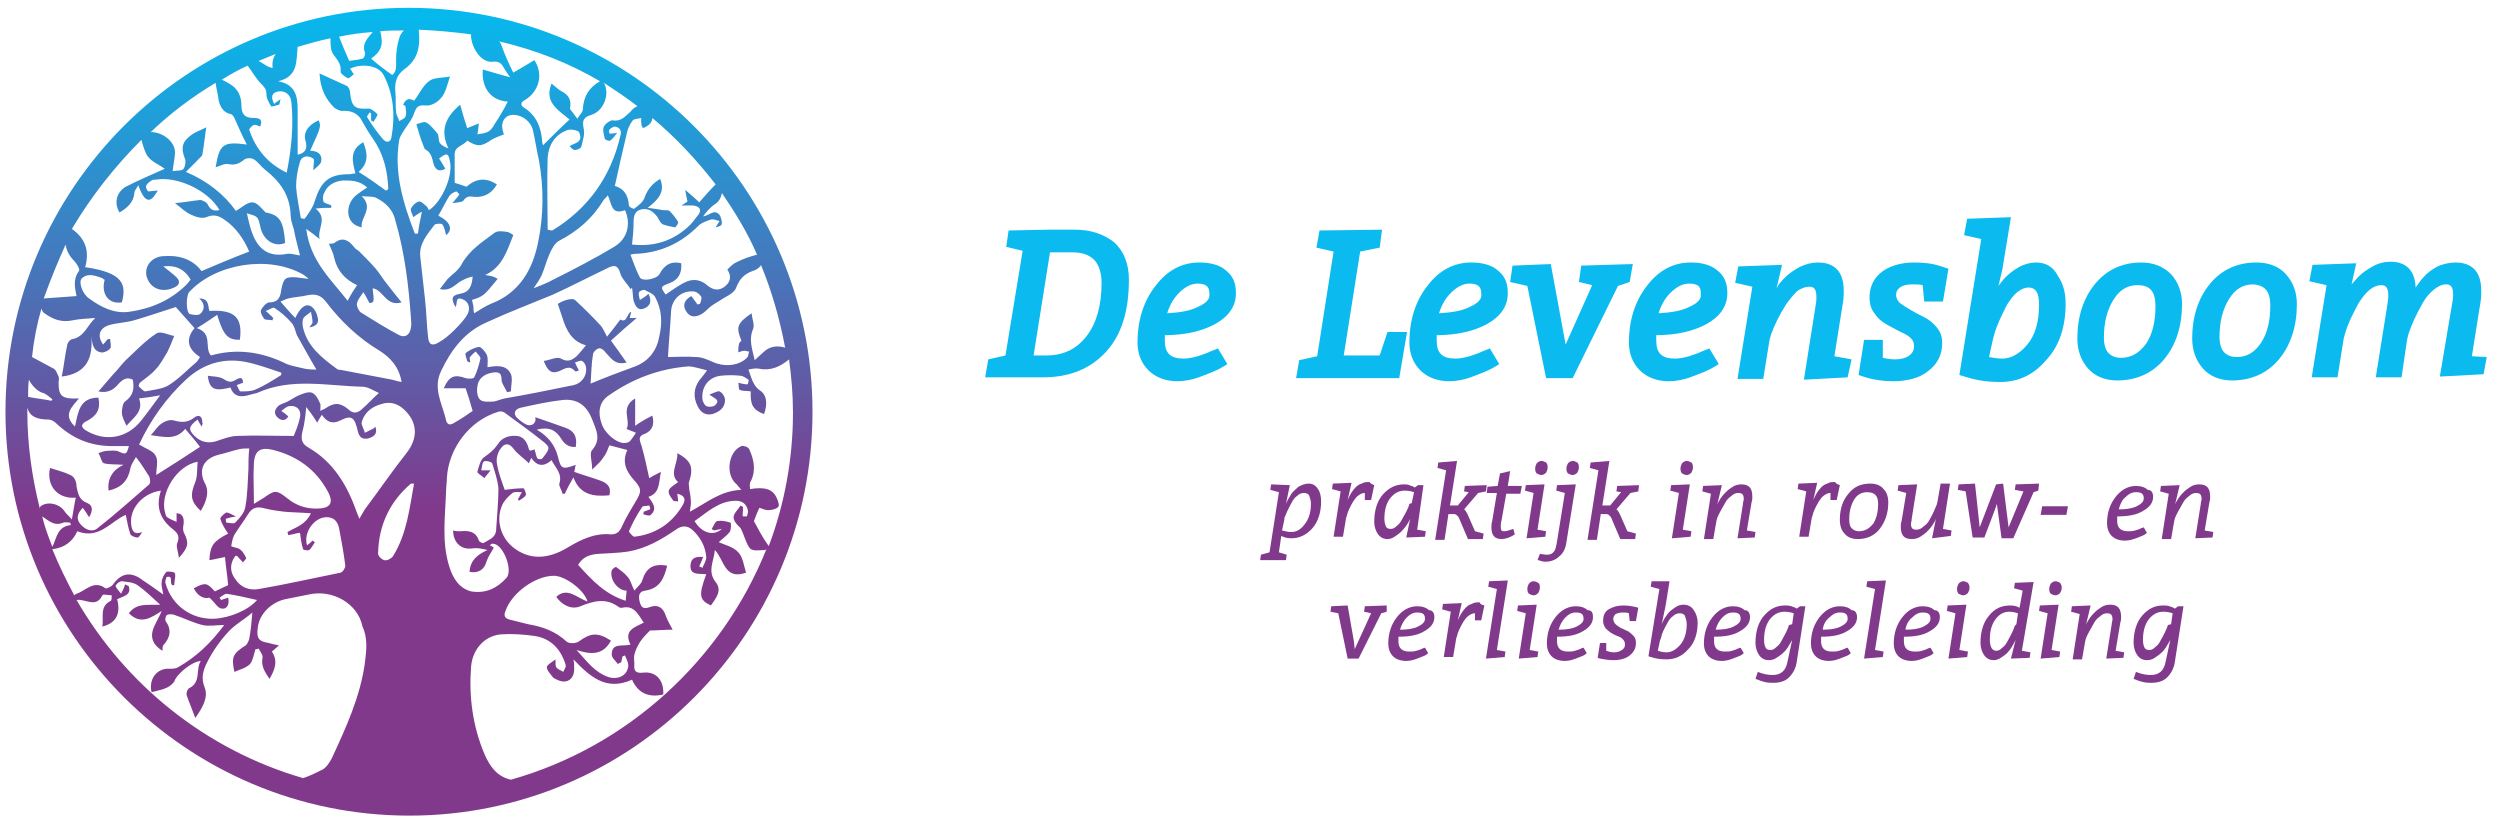 <?xml version="1.0" encoding="utf-8"?>
<!-- Generator: Adobe Illustrator 25.4.6, SVG Export Plug-In . SVG Version: 6.00 Build 0)  -->
<svg version="1.1" id="Laag_1" xmlns="http://www.w3.org/2000/svg" xmlns:xlink="http://www.w3.org/1999/xlink" x="0px" y="0px"
	 viewBox="0 0 320 105" style="enable-background:new 0 0 320 105;" xml:space="preserve">
<style type="text/css">
	.st0{fill:#0BBBEF;}
	.st1{fill:url(#SVGID_1_);}
	.st2{fill:#81398C;}
</style>
<g>
	<path class="st0" d="M137.6,29.4h-3.4l-5.1,0.1l-0.3,2.1l2.1,0.5l-2.2,13.4l-2.2,0.5l-0.4,2.3h7.4c3.4,0,6.1-1.1,8.1-3.3
		c2-2.2,2.9-5.3,2.9-9.2c0-2-0.6-3.6-1.9-4.8C141.3,30,139.7,29.4,137.6,29.4z M133.9,45.5h-1.6l2.1-13.2h2.9c1.2,0,2.1,0.3,2.8,1
		c0.6,0.7,0.9,1.7,0.9,2.9c0,2.8-0.6,5.1-1.9,6.8C137.8,44.7,136.1,45.5,133.9,45.5z"/>
	<path class="st0" d="M156.9,34.6c-0.8-0.7-2-1-3.4-1c-2.2,0-4.1,1-5.6,3c-1.5,1.9-2.3,4.4-2.3,7.2c0,1.5,0.5,2.7,1.4,3.6
		c0.9,0.9,2.2,1.4,3.7,1.4c0.9,0,2-0.2,3-0.6c1.1-0.4,1.8-0.7,2.2-0.9c0.4-0.2,0.7-0.4,0.9-0.5l0.3-0.2l-1.2-2l-1,0.4
		c-0.4,0.2-1,0.4-1.6,0.6c-0.7,0.2-1.3,0.3-1.8,0.3c-1.7,0-2.4-0.7-2.4-2.3c0-0.2,0-0.5,0-0.7c2.6,0,4.7-0.5,6.4-1.4
		c1.8-1,2.7-2.3,2.7-4C158.2,36.2,157.8,35.3,156.9,34.6z M153.3,39.3c-1,0.5-2.3,0.7-3.9,0.8c0.3-1,0.8-1.9,1.5-2.6
		c0.8-0.8,1.6-1.2,2.4-1.2c1.3,0,1.5,0.6,1.5,1.3C154.9,38.3,154.4,38.8,153.3,39.3z"/>
	<polygon class="st0" points="176.6,45.5 172,45.5 174.1,32.2 176.6,31.7 176.9,29.4 168.9,29.5 168.5,31.7 170.7,32.2 168.6,45.6 
		166.3,46.1 165.9,48.4 179.1,48.4 180.1,42.5 177.6,42.5 	"/>
	<path class="st0" d="M191.7,34.6c-0.8-0.7-2-1-3.4-1c-2.2,0-4.1,1-5.6,3c-1.5,1.9-2.3,4.4-2.3,7.2c0,1.5,0.5,2.7,1.4,3.6
		c0.9,0.9,2.2,1.4,3.7,1.4c0.9,0,2-0.2,3-0.6c1.1-0.4,1.8-0.7,2.2-0.9c0.4-0.2,0.7-0.4,0.9-0.5l0.3-0.2l-1.2-2l-1,0.4
		c-0.4,0.2-1,0.4-1.6,0.6c-0.7,0.2-1.3,0.3-1.8,0.3c-1.7,0-2.4-0.7-2.4-2.3c0-0.2,0-0.5,0-0.7c2.6,0,4.7-0.5,6.4-1.4
		c1.8-1,2.7-2.3,2.7-4C193,36.2,192.6,35.3,191.7,34.6z M188.1,39.3c-1,0.5-2.3,0.7-3.9,0.8c0.3-1,0.8-1.9,1.5-2.6
		c0.8-0.8,1.6-1.2,2.4-1.2c1.3,0,1.5,0.6,1.5,1.3C189.7,38.3,189.2,38.8,188.1,39.3z"/>
	<polygon class="st0" points="209,33.8 202.4,34 202.1,36.1 203.8,36.5 200.4,44.1 198.5,33.8 193.6,34 193.3,36.1 195.5,36.6 
		197.9,48.4 201.3,48.4 207.1,36.6 208.6,36.1 	"/>
	<path class="st0" d="M219.8,34.6c-0.8-0.7-2-1-3.4-1c-2.2,0-4.1,1-5.6,3c-1.5,1.9-2.3,4.4-2.3,7.2c0,1.5,0.5,2.7,1.4,3.6
		c0.9,0.9,2.2,1.4,3.7,1.4c0.9,0,2-0.2,3-0.6c1.1-0.4,1.8-0.7,2.2-0.9c0.4-0.2,0.7-0.4,0.9-0.5l0.3-0.2l-1.2-2l-1,0.4
		c-0.4,0.2-1,0.4-1.6,0.6c-0.7,0.2-1.3,0.3-1.8,0.3c-1.7,0-2.4-0.7-2.4-2.3c0-0.2,0-0.5,0-0.7c2.6,0,4.7-0.5,6.4-1.4
		c1.8-1,2.7-2.3,2.7-4C221.1,36.2,220.7,35.3,219.8,34.6z M216.2,39.3c-1,0.5-2.3,0.7-3.9,0.8c0.3-1,0.8-1.9,1.5-2.6
		c0.8-0.8,1.6-1.2,2.4-1.2c1.4,0,1.5,0.6,1.5,1.3C217.8,38.3,217.3,38.8,216.2,39.3z"/>
	<path class="st0" d="M235.9,38.7c0.1-0.6,0.1-1.1,0.1-1.5c0-3-1.8-3.6-3.3-3.6c-0.8,0-1.6,0.2-2.4,0.6c-0.7,0.4-1.3,0.8-1.8,1.3
		c-0.4,0.4-0.8,0.8-1.1,1.4l0.7-3l-5.6,0.2l-0.4,2.1l2.2,0.5l-1.9,11.8h3.3l0.8-5l0.2-0.7c0.4-1.1,1-2.4,1.9-3.8
		c0.4-0.6,0.9-1.2,1.4-1.7c0.5-0.4,1.1-0.6,1.6-0.6c0.5,0,0.9,0.2,0.9,1.3c0,0.2,0,0.6-0.1,1.1l-1.5,9.5l5.6-0.3L237,46l-2.2-0.4
		L235.9,38.7z"/>
	<path class="st0" d="M245,33.6c-1.6,0-3,0.4-4,1.1c-1.1,0.8-1.7,1.9-1.7,3.4c0,0.8,0.2,1.5,0.7,2.1c0.4,0.6,0.9,1,1.6,1.4
		c0.6,0.3,1.1,0.6,1.7,0.9c0.5,0.2,1,0.5,1.3,0.8c0.3,0.3,0.4,0.6,0.4,1.1c0,0.4-0.2,0.8-0.6,1.1c-0.4,0.3-1,0.5-1.8,0.5
		c-0.6,0-1.2-0.1-1.6-0.2l0-2.3h-2.4l-0.7,4.5l0.9,0.3c1,0.3,2.2,0.5,3.5,0.5c1.8,0,3.4-0.4,4.5-1.3c1.2-0.9,1.8-2.1,1.8-3.6
		c0-0.8-0.2-1.4-0.7-2c-0.4-0.5-1-1-1.6-1.3c-0.6-0.3-1.2-0.6-1.7-0.9c-0.5-0.3-1-0.6-1.4-0.9c-0.3-0.3-0.5-0.6-0.5-1.1
		c0-0.4,0.2-0.7,0.5-0.9c0.4-0.3,0.9-0.4,1.6-0.4c0.5,0,1,0,1.3,0.1l0.2,2.1h2.4l0.7-4.2l-0.9-0.3C247.3,33.7,246.2,33.6,245,33.6z"
		/>
	<path class="st0" d="M260.6,33.6c-0.7,0-1.5,0.2-2.2,0.6c-0.7,0.4-1.2,0.8-1.7,1.3c-0.3,0.3-0.6,0.7-0.9,1.1l0.5-2.1l1.1-6.7
		l-5.6,0.2l-0.4,2.1l2.2,0.5l-2.8,17.4l1,0.3c1.3,0.4,2.7,0.6,4.2,0.6c2.3,0,4.3-0.9,5.9-2.8c1.7-1.8,2.5-4.3,2.5-7.2
		c0-1.4-0.3-2.6-1-3.6C262.8,34.1,261.8,33.6,260.6,33.6z M261,39c0,2.2-0.5,3.9-1.5,5.1c-1,1.2-2.1,1.8-3.2,1.8
		c-0.6,0-1.2-0.1-1.7-0.2l0.5-2.3l0.2-0.7c0.3-1.1,0.9-2.3,1.6-3.7c0.4-0.6,0.8-1.2,1.3-1.6c0.5-0.4,1-0.6,1.5-0.6
		c0.4,0,0.8,0.2,1,0.6C260.9,37.7,261,38.3,261,39z"/>
	<path class="st0" d="M274.1,33.6c-2.4,0-4.4,0.9-5.9,2.7c-1.5,1.8-2.3,4.2-2.3,7c0,1.6,0.5,2.9,1.4,3.9c0.9,1,2.2,1.5,3.7,1.5
		c2.4,0,4.5-0.9,6-2.7c1.5-1.8,2.3-4.2,2.3-7.1c0-1.5-0.5-2.8-1.4-3.8C276.9,34.1,275.6,33.6,274.1,33.6z M271.5,45.8
		c-0.7,0-1.2-0.2-1.6-0.6c-0.4-0.4-0.6-1.1-0.6-2c0-1.9,0.4-3.5,1.2-4.8c0.8-1.3,1.8-1.9,3.1-1.9c1.6,0,2.3,0.8,2.3,2.7
		c0,2-0.4,3.6-1.2,4.8C273.8,45.2,272.8,45.8,271.5,45.8z"/>
	<path class="st0" d="M288.8,33.6c-2.4,0-4.4,0.9-5.9,2.7c-1.5,1.8-2.3,4.2-2.3,7c0,1.6,0.5,2.9,1.4,3.9c0.9,1,2.2,1.5,3.7,1.5
		c2.4,0,4.5-0.9,6-2.7c1.5-1.8,2.3-4.2,2.3-7.1c0-1.5-0.5-2.8-1.4-3.8C291.7,34.1,290.4,33.6,288.8,33.6z M290.6,39.1
		c0,2-0.4,3.6-1.2,4.8c-0.8,1.2-1.8,1.8-3.1,1.8c-0.7,0-1.2-0.2-1.6-0.6c-0.4-0.4-0.6-1.1-0.6-2c0-1.9,0.4-3.5,1.2-4.8
		c0.8-1.3,1.8-1.9,3.1-1.9C289.9,36.5,290.6,37.3,290.6,39.1z"/>
	<path class="st0" d="M316.4,45.6l1.1-6.9c0.1-0.6,0.1-1.1,0.1-1.5c0-3-1.8-3.6-3.3-3.6c-0.8,0-1.6,0.2-2.3,0.5
		c-0.7,0.4-1.3,0.8-1.8,1.4c-0.4,0.4-0.7,0.9-1,1.3c-0.1-2.7-1.8-3.3-3.2-3.3c-0.8,0-1.6,0.2-2.3,0.6c-0.7,0.4-1.3,0.8-1.8,1.3
		c-0.3,0.3-0.6,0.7-0.9,1l0.6-2.7l-5.6,0.2l-0.4,2.1l2.2,0.5l-1.9,11.8h3.3l0.8-5l0.2-0.7c0.3-1.1,0.9-2.3,1.7-3.8
		c0.4-0.6,0.8-1.2,1.4-1.7c0.5-0.4,1-0.6,1.5-0.6c0.5,0,0.9,0.2,0.9,1.3c0,0.2,0,0.5-0.1,1.1l-1.5,9.4h3.3l0.7-4.8l0.2-0.8
		c0.4-1.2,1-2.5,1.8-3.9c0.4-0.7,0.8-1.2,1.4-1.7c0.5-0.4,1-0.7,1.6-0.7c0.5,0,0.9,0.2,0.9,1.3c0,0.2,0,0.6-0.1,1l-1.6,9.5l5.6-0.3
		l0.4-2.2L316.4,45.6z"/>
</g>
<linearGradient id="SVGID_1_" gradientUnits="userSpaceOnUse" x1="52.341" y1="104.367" x2="52.341" y2="1">
	<stop  offset="0.379" style="stop-color:#81398C"/>
	<stop  offset="1" style="stop-color:#05BAEE"/>
</linearGradient>
<path class="st1" d="M52.3,1C23.8,1,0.7,24.2,0.7,52.7c0,28.5,23.2,51.7,51.7,51.7S104,81.2,104,52.7C104,24.2,80.8,1,52.3,1z
	 M97.4,33.9c1.4,3.4,2.4,6.9,3.1,10.6c-1-0.3-2-0.2-2.8,0.6c-0.3,0.3-0.7,0.6-1.1,1c-0.3-1.4-0.8-2.6-0.2-4c0.2-0.5-0.1-1.2-0.2-2
	c-1.9,1.3-2,1.8-1.3,3.5c-0.1,0.1-0.3,0.3-0.3,0.4c-0.1,0.4-0.1,0.7-0.1,1.1c0.3-0.1,0.5-0.2,0.8-0.2c0.2,0,0.4,0.1,0.6,0.1
	c-0.1,0.2-0.1,0.5-0.2,0.7c-1,1.1-2.8,1.3-4.3,0.7c-0.7-0.3-1.5-0.7-2.3-0.7c-1.2-0.1-2.5,0-3.6,0c0.1-1.9,0.3-3.9,0.4-5.9
	c0.1-1.5,1.3-2.6,2.8-2.5c0.4,0,0.8,0.3,1,0.6c0.2,0.2,0,0.7-0.1,1c-0.1,0-0.2,0-0.3,0.1c-0.3-0.4-0.5-0.7-0.8-1.1
	c-0.8,0.4-1.2,1.1-0.7,1.9c0.5,0.9,1.3,0.8,2,0.4c0.4-0.2,0.8-0.7,1.2-1c0.4-0.3,0.8-0.5,1.1-0.7c0.7-0.5,1.8-0.9,2.1-1.6
	c0.4-1.1,1-1.8,2.1-2.2c0.3-0.1,0.6-0.2,0.9-0.5C97.3,34.1,97.4,34,97.4,33.9z M92.4,24.7c1.7,2.5,3.3,5.1,4.5,7.9
	c-0.8,0.2-1.7,0.5-2.5,0.9c-0.5,0.2-0.9,0.6-1.3,1c0.6,0.9,0.4,1.7-0.5,2.3c-0.8,0.5-1.5,0.2-2.1-0.3c-0.8-0.7-1.7-0.8-2.5-0.5
	c-1,0.4-1.9,1.1-2.8,1.7c-0.7-1-0.7-1,0.6-1.5c1-0.4,1.5-1.2,1.4-2.5c-1.2-0.3-2.1,0.1-2.8,1.4c-0.3,0.6-2.2,1-2.5,0.4
	c-0.5-0.9-0.8-1.9-1.2-2.9c0.1,0,0.3-0.1,0.5-0.1c3.2-0.1,5.9-1.3,8.2-3.6c0.4-0.4,1-0.6,1.6-0.8c0.3-0.1,0.7,0.1,1.1,0.2
	c-0.2,0.3-0.3,0.5-0.5,0.8c0.4-0.1,0.8-0.2,0.8-0.5c0-0.3-0.1-0.8-0.3-1.1c-0.7-0.8-1.3,0.1-2.1,0.2c0.4-0.6,0.9-1.1,1.4-1.5
	C92,25.9,92.3,25.3,92.4,24.7z M82.1,15.9c0,0.2,0.1,0.3,0.2,0.5c0.8-0.3,1.2-0.8,1.2-1.3c3,2.5,5.7,5.4,8.1,8.5
	c-0.7,0.7-1.3,1.4-2.1,2.3c-0.5-0.5-1.1-1-1.8-1.6c0.1,0.6,0.2,1,0.3,1.5c-0.2,0.1-0.4,0.3-0.8,0.5c0.7,0,1.1,0,1.5,0
	c0.9,0.1,1.2,0.6,0.6,1.3c-0.4,0.5-0.8,1.1-1.3,1.5c-2,1.8-4.4,2.5-7.1,2.2c0.1-1,0.2-1.9,0.2-2.8c0-0.8,0.1-1.5,1-1.7
	c0.9-0.2,1.5,0.3,2,0.9c0.2,0.3,0.4,0.8,0.7,1c0.5,0.2,1.1,0.3,1.6,0.4c0.1,0,0.5-0.6,0.4-0.7c-0.3-0.5-0.7-1-1.1-1.4
	c-0.1-0.1-0.5-0.1-0.8-0.1c-0.6-0.1-1.2-0.2-2-0.3c1.3-1,2.3-2,1.6-3.7c-1,0.6-1.6,1.3-2,2.4c-0.2,0.6-0.8,1-1.3,1.4
	c-0.1,0.1-0.7-0.2-0.7-0.4c-0.1-1.4-0.7-2.2-1.8-2.5c0.5-2.3,1-4.5,1.5-6.6c0.1-0.6,0.4-1.3,0.8-1.8c0.2-0.2,0.7-0.2,1.1-0.3
	C82,15.3,82.1,15.6,82.1,15.9z M62.1,35.2c2.2-1,2.8-3.1,3.6-5.1c-0.1-0.1-0.4-0.3-0.7-0.4c-0.6-0.1-1.3-0.2-1.7,0.1
	c-1.6,1.2-3.2,2.2-4.2,4c-0.4,0.8-1.2,1.3-1.8,1.9c-0.3,0.4-0.6,0.8-1,1.3c1.2,0.3,1.8-0.4,2.5-0.9c0.5-0.3,1.1-0.6,1.7-0.7
	c-0.1,1.2-0.4,2-1.6,2.2c-1.1,0.2-1.2,0.6-0.6,1.7c0.3-0.4-0.1-1.4,0.9-1c0.8,0.3,1,1.1,0.7,1.8c-0.4,0.8-1.1,1.5-1.8,2.2
	c-0.6,0.6-1.2,1.1-1.9,1.5c-0.8,0.5-1.3,0.4-1.4-0.6c-0.2-1.6-0.2-3.2-0.4-4.9c-0.2-1.8-0.4-3.6-0.6-5.4c-0.2-1.7,0.9-2.9,1.8-4.1
	c0.1-0.2,0.9-0.2,1-0.1c0.3,0.4,0.4,1,0.5,1.4c0.9-0.7,0.6-1.7-1-2.5c0.5-0.8,0.9-1.7,1.4-2.5c0.2-0.3,0.6-0.5,0.9-0.6
	c0.1,0,0.4,0.4,0.4,0.4c-0.2,0.3-0.4,0.5-0.9,1.1c0.6-0.1,1.2-0.1,1.4-0.3c0.4-0.6,0.8-0.6,1.4-0.5c1.3,0.1,2.3-0.5,2.9-1.6
	c-1.4-0.9-2.6-0.8-3.9,0.3c-0.5-0.2-0.9-0.3-1.5-0.5c0-1.1,0-2.3,0-3.5c-0.1-1.2,1.1-1.2,1.6-1.9c1.3,0.8,1.8,0.8,3.1-0.1
	c0.5-0.3,1.1-0.5,1.6-0.7c-0.1-0.3-0.3-0.9-0.2-1.3c0.1-0.7,0.6-1.2,1.4-1.2c1.1,0,2.2,0.8,2.5,1.9c0.3,1.3,0.5,2.7,0.8,4
	c0.6,3.4,0.6,6.9-0.1,10.3c-0.7,3.6-2.4,6.6-6.1,8c-0.7,0.3-1.3,0.7-2.1,1.2c-0.1-0.3-0.1-0.6-0.1-0.9c-0.1-0.3-0.1-0.6-0.2-0.8
	c1.5-0.5,1.5-0.5,3.3-2.7C63.1,35.3,62.6,35.3,62.1,35.2z M31.5,71.4c-0.2-0.4-0.4-0.8-0.8-1.1c-0.3-0.2-1.1-0.3-1.1-0.4
	c0.1-0.6,0.2-1.2,0.5-1.6c0.5-0.8,1.1-1.6,1.6-2.4c0.6-1,1.2-1.1,2.3-0.8c0.8,0.2,1.6,0.3,2.4,0.4c1.1,0.1,2.2,0.1,3.4,0.2
	c-0.7,1.5-2,1.8-3,2.4c0,0.1,0.1,0.3,0.1,0.4c0.6-0.1,1.2-0.3,1.5-0.3c0.1,0.8,0.2,1.5,0.4,2.1c0,0.1,0.6,0.2,0.8,0.1
	c0.3-0.3,0.5-0.7,0.7-1c-0.1-0.1-0.2-0.1-0.3-0.2c-0.2,0.2-0.4,0.4-0.7,0.6c-0.5-1.6,0.9-3.6,2.5-3.6c0.9,0,1.4,0.5,1.6,1.4
	c0.3,1.6,0.6,3.2,0.8,4.8c0,0.3-0.3,0.8-0.6,0.9c-3.5,0.7-7,1.5-10.5,2.1c-1.2,0.2-2.3-0.2-3-1.3c-0.6-0.8-0.7-1.7-0.2-2.6
	c0.1-0.2,0.2-0.3,0.3-0.4c0.1,0.1,0.2,0.1,0.2,0.1c0.2,0.3,0.5,0.5,0.7,0.8C31.2,71.8,31.6,71.5,31.5,71.4z M24.8,53.5
	c-0.8,0.6-1.6,0.6-2.6,0.3c-0.5-0.1-1.1,0.1-1.5,0.4c-0.6,0.4-0.9,1-1.4,1.5c1.6,0.2,3.2,0.7,4.4-0.8c0.7,0.8,1.3,1.5,1.9,2.3
	c-1.8,1.2-3.7,2.4-5.6,3.6c0-0.9,0.3-1.9-0.1-2.5c-0.3-0.6-1.3-0.9-2.1-1.4c1.5-3.2,3.5-6,6.1-8.4c2.1-1.9,4.6-2.7,7.4-2.2
	c1.6,0.3,3.2,0.9,4.7,1.4c0,0.1,0,0.2,0,0.3c-1.1,0.7-2.2,1.4-3.4,1.9c-0.5,0.2-1.2,0.2-1.8,0.2c-0.2,0-0.3-0.5-0.5-0.8
	c0.2-0.1,0.5-0.2,0.8-0.3c0-0.6-0.2-0.8-0.9-0.4c-0.6,0.4-1,0.3-1.6-0.1c-0.5-0.3-1.2-0.3-2-0.4c0.2,2,1.2,1.9,2.9,1.5
	c0.5,1.4,1.6,1.2,2.6,0.9c0.3-0.1,0.5-0.1,0.8-0.2c4.4-2,9-0.9,13.5-0.8c0.7,0,1.4,0.5,2.1,0.8c-0.8,0.7-1.4,1.4-2.1,2
	c-0.6,0.6-1.2,0.7-1.8,0.1c-1.1-0.9-1.8-0.9-3-0.1c-0.1,0.1-0.3,0.1-0.6,0.3c0-0.5,0.1-0.9-0.1-1.1c-0.2-0.5-0.5-1-0.9-1.2
	c-0.4-0.2-1,0-1.5,0.2c-0.6,0.2-1.1,0.6-1.7,0.9c-0.4,0.2-0.8,0.3-1.1,0.5c-0.6,0.5-0.7,1.1-0.1,1.6c0.6,0.5,1.1,0.2,1.3-0.2
	c-0.3-0.3-0.6-0.5-0.9-0.7c0.3-0.2,0.6-0.5,0.9-0.6c1-0.2,1.7,0.4,1.5,1.4c-0.2,1-0.6,1.9-0.8,2.4c-2.6,0-4.9-0.1-7.2,0
	c-0.9,0-1.9,0.4-2.8,0.7c-1.1,0.3-2,0-2.7-0.7c-0.8-0.8-0.8-1.2,0.4-2.1c0.1,0.3,0.3,0.5,0.5,0.9c0.1-0.3,0.2-0.4,0.1-0.5
	C25.9,53.2,25.4,53,24.8,53.5z M26.8,39.8c-0.2-0.6,0-1.6-1.3-1.6c0.8,0.7,0.7,1.5,0.1,2c-0.3,0.2-0.9,0.1-1.3,0
	c-0.5-0.2-0.5-2.3-0.1-2.8c3.4-3.7,10.3-4.8,14.7-2.2c0.1,0.1,0.3,0.2,0.6,0.5c-0.6-0.1-1.1-0.1-1.5-0.2c-1.5-0.1-1.7,0.1-2,1.6
	c-0.1,0.8-0.3,1.6-1.5,1.6c-0.4,0-0.9,0.6-1.1,1c-0.1,0.3,0.2,0.8,0.4,1.1c0.2,0.2,0.7,0.1,1.1,0.2c0-0.1,0-0.2,0.1-0.3
	c-0.1-0.1-0.2-0.1-0.2-0.2c-0.3-0.2-0.5-0.5-0.8-0.7c0.4-0.1,0.9-0.5,1.1-0.4c0.8,0.5,1.6,1.2,2.2,1.9c0.4,0.4,0.5,1.1,0.7,1.6
	c0.8,1.4,1.6,2.9,2.5,4.4c-0.5,0-1.2,0-1.9-0.2c-0.8-0.2-1.6-0.3-2.3-0.7c-3-1.4-6.1-1.8-9.3-0.9c-0.9-1,0.3-2.8-1.8-3.5
	c1-0.6,1.7-1.1,2.6-1.7c0.8,2.7,1.4,3.2,2.9,3.2C31.1,40.6,30,39.6,26.8,39.8z M40.4,26.7c0.8-0.1,1.4-0.1,2-0.1c0-0.1,0-0.2,0-0.3
	c-0.3-0.2-0.8-0.2-1-0.5c-0.1-0.3-0.1-0.8,0.1-1.1c0.4-1,1.3-1.5,2.4-1.6c1.1,0,2.1,0,3.1,0.9c-0.5,0.3-0.9,0.6-1.3,0.9
	c-1.2,0.9-1.5,2.6-0.6,3.6c0.3,0.3,0.7,0.5,1.2,0.6c-0.2-1.3,1.6-2.4,0-4c0.8,0.1,1.3,0,1.8,0.2c1.2,0.6,2.2,1.5,2.5,2.9
	c1.2,4.1,1.7,8.3,2,12.5c0,0.4,0.1,0.8,0,1.2c-0.1,0.9-0.7,1.4-1.5,1c-1.7-0.9-3.3-1.9-4.9-2.9c-0.3-0.2-0.6-0.9-0.5-1.2
	c0.1-0.5,0.5-0.9,0.8-1.4c0.3,0.4,0.5,0.9,0.8,1.4c0.6-0.1,0.6-0.1,0.4-1.9c1.4,0.2,1.7,2.4,3.7,1.8c-0.7-0.9-1.3-1.6-1.9-2.4
	c-0.5-0.6-0.9-1.3-1.4-1.9c-0.7-0.8-1.4-1.5-2.1-2.2c-0.2-0.2-0.5-0.3-0.7-0.6c-0.7-0.9-1.5-1.3-2.5-0.5c-0.2,0.1-0.5,0.1-0.7,0.1
	c0.3,0.7,0.6,1.3,0.7,1.9c0.4,1.6,1.4,2.7,2.9,3.4c-0.4,0.6-0.8,1.2-1.2,2c-2.1-2.7-4.8-5.1-5.3-9.2c0.7,0.5,1.1,0.8,1.7,1.3
	C40.6,29.2,42,28,40.4,26.7z M40.7,40.8c-0.1-0.6-0.4-1.3-0.9-1.6c-0.7-0.4-1.4,0.2-2,1.5c-0.6-0.6-1.2-1.3-1.9-2.1
	c0.3-0.1,0.6-0.3,1-0.4c0.8-0.2,1.6-0.2,2.4-0.4c1-0.2,1.7-0.1,2.4,0.8c1.9,2.5,4.2,4.7,6.9,6.3c1.4,0.9,2.5,2.1,2.8,4
	c-0.5-0.1-0.9-0.2-1.2-0.3c-2.1-0.4-4.2-0.8-6.3-1.2c-0.3-0.1-0.6,0-0.8-0.2c-1.9-1.4-3.7-2.8-4.3-5.2c-0.1-0.4-0.1-0.9,0-1.2
	c0.2-0.4,0.7-0.6,1-0.9c0.1,0.5,0.2,0.9,0.2,1.4c0,0.1-0.2,0.3-0.4,0.6C40.4,41.8,40.8,41.4,40.7,40.8z M41.9,62.8
	c0.9,1.6,0.4,2.3-1.4,2.3c-1.4,0-2.6-0.4-3.7-1.3c-1.4-1.1-1.6-1.1-3-0.1c-0.3,0.2-0.7,0.4-1.3,0.8c0-2-0.1-3.6,0-5.2
	c0.1-1.7,0.9-2.1,2.5-1.7C38.1,58.4,40.4,60.1,41.9,62.8z M39.5,57.3c-0.9-0.5-1-1.1-0.8-2c0.3-1.1,0.4-2.2,0.5-3.2
	c0.3,0.4,0.8,1,1.4,2c0.2-0.4,0.4-0.7,0.6-1c0.7,1,1.4,1.2,2.4,0.7c1.4-0.7,1.8-0.4,2.2,1.4c0.2,0.8,0.6,1.1,1.4,0.9
	c0.6-0.2,1.1-0.5,0.9-1.3c0-0.1-0.1-0.3-0.2,0c-0.4,0.2-0.8,0.4-1.2,0.6c-0.1-0.5-0.5-1-0.4-1.4c0.4-1.3,1.4-2,2.6-2.3
	c1.2-0.4,2.3,0.1,3.1,1c1.5,1.6,1.4,3.5,0.1,5.2c-1.9,2.4-3.6,4.9-5.4,7.3c-0.2,0.3-0.4,0.7-0.7,1.2c-0.2-0.5-0.3-0.7-0.4-1
	C44.4,62,42.6,59.1,39.5,57.3z M69.3,35.3c0.4-0.9,0.6-1.8,1-2.7c0.3-0.7,0.7-1.5,1.3-1.8c2.3-1.2,4.2-2.8,5.6-5.1
	c0.1-0.2,0.4-0.4,0.6-0.7c0.5,1,0.4,2.6,2.2,1.9c0.8,1.8,0.3,3.7-1.4,4.7c-2.5,1.5-5.2,2.9-7.8,4.2c-0.7,0.4-1.5,0.7-2.5,1.1
	C68.8,36.2,69.1,35.7,69.3,35.3z M81.6,13.6c-0.3,0.1-0.6,0.3-0.9,0.7c-0.7,0.6-1.2,1.3-2.3,1.1c-0.3,0-0.9,0.4-1.1,0.8
	c-0.2,0.4,0,1,0.1,1.5c0,0.2,0.6,0.4,0.7,0.3c0.3-0.2,0.6-0.6,0.9-1c-0.5,0.1-0.8,0.1-1,0.1c0-0.2-0.1-0.4,0-0.5
	c0.2-0.2,0.5-0.4,0.7-0.4c0.7,0.1,0.9,0.6,0.7,1.2c-1.2,5.2-4.1,9.3-8.7,12.1c-0.1,0-0.2,0-0.6-0.1c0-3-0.1-6.1,0-9.2
	c0.1-1.6,0.9-2.9,2.4-3.5c0.4-0.2,1.1-0.1,1.5,0.1c0.2,0.1,0.4,0.9,0.2,1.1c-0.2,0.4-0.8,0.5-1.3,0.8c0.2,0.2,0.4,0.5,0.7,0.5
	c0.3,0,0.7-0.2,0.8-0.4c0.2-0.8,0.5-1.7,0.3-2.4c-0.2-1,0-1.4,1-1.7c1.6-0.5,2.4-2.7,1.6-4.1C78.8,11.6,80.2,12.5,81.6,13.6z
	 M76.8,10.4c-1.4,0.8-2.1,1.9-2.2,3.6c0,0.4-0.5,0.8-0.7,1.2c-0.3-0.4-0.6-0.8-0.9-1.2c-0.1-0.1,0-0.3,0-0.4
	c0.1-0.9-0.3-1.5-1.1-1.9c-0.5-0.3-0.8-0.6-1.3-1c-1,2.4,0.9,3.4,2.3,4.6c-1.2,1.1-2.3,2.2-3.4,3.3c0-0.1-0.1-0.3-0.1-0.4
	c-0.1-1.8-0.7-3.4-2.3-4.4c-0.5-0.3-0.5-0.7,0.1-1c1.8-1.1,2.4-3.3,1.2-5.1c-0.8,0.5-1.7,1-2.7,1.6c-0.5-1-1-2.1-1.4-3.2
	c-0.1-0.3-0.2-0.6-0.4-0.8C68.6,6.4,72.9,8.1,76.8,10.4z M53.6,3.8c2.3,0.1,4.5,0.3,6.7,0.6c-0.1,1.3,1.1,3.7,2.8,3.5
	c0.7-0.1,1.1,0.2,1.4,0.8c0.3,0.5,0.6,0.9,0.8,1.2c-1-0.3-2.2-0.6-3.5-1c-0.2,2.4,1.1,4,3.2,4.1c-0.5,1-1.1,2-1.7,2.9
	c-0.2,0.4-0.5,0.8-0.9,1c-0.4,0.2-0.9,0.2-1.3,0.3c0.1-0.4,0.1-0.8,0.2-1.4c-0.5,0.2-1,0.4-1.5,0.6c-0.3-0.9-0.6-1.9-0.9-3
	c-1.9,1.6-2.6,3.3-1.5,5.6c-0.5-0.2-0.9-0.4-1.1-0.7c-0.2-0.3-0.1-0.9-0.3-1.2c-0.4-0.5-0.9-1.1-1.4-1.4c-0.3-0.2-0.9,0.1-1.3,0.2
	c0.3,1,0.5,1.8,0.8,2.5c0.1,0.2,0.2,0.6,0.3,0.7c0.8,0.4,0.9,1.1,1.1,1.9c0.2,0.6,0.6,1.1,1.5,0.6c-0.3-0.5-0.5-0.9-0.8-1.3
	c1-0.8,1.2-0.7,1.4,0.4c0.4,1.9-1.1,5.2-2.7,6.2c-0.1-0.2-0.2-0.4-0.3-0.5c-0.3-0.2-0.7-0.7-1-0.6c-0.4,0.1-0.8,0.5-1,0.9
	c-0.1,0.3,0.2,0.7,0.3,1.1c0.3-0.2,0.5-0.4,1.1-0.7c-0.2,1-0.4,1.9-0.5,2.8c-0.1,0-0.3,0-0.4,0c-1.5-3.9-2.7-7.8-2-12
	c0.1-0.5,0.5-1,0.8-1.5c0.4-0.6,0.9-1.2,1.1-1.9c0.3-0.8,0.5-1.1,1.5-1c0.6,0.1,1.5-0.4,1.9-0.9C57,12,57.2,11,57.6,9.8
	c-1.1,0.2-2.1,0.1-2.7,0.6C54.1,11,53.7,12,53,12.9c-0.5-0.3-1-0.4-1.4,0.5c0.1,0.1,0.3,0.1,0.3,0.2c0,0.4,0.2,0.9,0,1.3
	c-0.1,0.3-0.5,0.4-0.8,0.6c-0.1-0.4-0.4-0.8-0.4-1.2c-0.1-0.8,0-1.7-0.1-2.6c-0.1-1.2,0.2-2.1,1.1-2.8C53.6,7.6,53.8,5.8,53.6,3.8z
	 M48.7,4.1c0,0,0-0.1-0.1-0.1c1-0.1,2.1-0.1,3.1-0.1c-0.3,0.3-0.5,0.6-0.6,1c-0.3,0.9-0.4,1.9-0.4,2.8c0,0.7,0.1,1.5-0.5,1.9
	c-1-0.7-1.9-1.4-2.7-2.1C48.8,6.6,49.1,5.7,48.7,4.1z M47.7,4.1c-0.6,0.8-1.4,1.4-1,2.6c0.1,0.2-0.1,0.8-0.3,0.8
	c-0.6,0.2-1.3,0.2-1.7,0.3c-0.5-1.1-0.9-2.1-1.3-3.1C44.8,4.4,46.2,4.2,47.7,4.1z M38.1,6c1.4-0.4,2.7-0.8,4.2-1.1
	c0,0.8,0,1.6,0.4,2.1c0.5,0.7,1,1.2,0.9,2.2c0,0.2,0.5,0.6,0.9,0.8c0.2,0.1,0.5-0.3,0.8-0.5c-0.2-0.2-0.3-0.5-0.5-0.7
	c1.4-0.7,3.6-0.5,4.3,0.8c1.3,2.5,1.5,5.2,1,8c-0.1,0.6-0.6,0.7-1,0.3c-0.8-0.9-1.5-1.9-2.1-2.9c-0.1-0.1,0.2-0.4,0.3-0.6
	c0.1,0,0.1,0.1,0.2,0.1c0,0.3,0,0.6,0,0.9c0.1,0.1,0.2,0.1,0.3,0.2c0.2-0.3,0.6-0.9,0.5-1c-0.3-0.3-0.8-0.7-1.1-0.7
	c-1.8,0.1-2.2-0.2-2.4-2.1c0-0.3-0.2-0.7-0.4-0.8c-1.1-0.5-2.2-1-3.5-1.6c0.1,2,0.8,3.3,1.9,4.4c0.3,0.2,0.7,0.4,1,0.4
	c1.1-0.1,2.1,0.3,2.6,1.4c0.4,0.7,0.8,1.4,1.3,2.1c1.4,2,1.9,4.1,2,6.5c-0.1,0.1-0.2,0.1-0.3,0.2c-1.1-0.8-2.2-1.6-3.5-2.4
	c1.4-1.2,1.1-2.5,0.6-3.8c-1.8,1-1.4,2.5-1,4c-0.3,0-0.5,0.1-0.8,0.1c-2.6,0-3.6,0.9-4.4,3.4c-0.2,0.8-0.8,1.6-1.3,2.3
	c-0.2,0-0.3,0-0.5-0.1c-0.2-1.3-0.5-2.6-0.6-4c0-1.1,0.2-2.2,0.5-3.2c0.2-0.7,1-0.9,1.7-0.4c0.2,0.1,0,0.8,0,1.5
	c0.4-0.4,0.9-0.7,1-1.1c0.2-1-0.5-1.4-1.4-1.4c1.4-3.1,1.4-3.1,1.1-3.9C39.4,16,38.8,17,39.1,18c0.3,1,0,1.6-1,1.8
	c0-1.9,0-3.9,0-5.8c0-1.7-0.3-3.2-2.5-3.6C38.2,9.8,37.9,7.8,38.1,6z M35.3,6.9c-0.3,0.4-0.5,1-0.4,1.8c-0.7-0.1-1.2-0.6-1.8-0.9
	C33.8,7.5,34.6,7.2,35.3,6.9z M31.7,8.4c0.6,0.8,1.1,1.7,1.7,2.3c0.4,0.4,0.7,0.7,0.7,1.3c0,0.6,0.3,1.1,0.6,1.6
	c0,0.1,0.7-0.1,1-0.2c0.1,0,0.1-0.3,0.2-0.7c-0.4,0.3-0.6,0.4-0.8,0.6c-0.5-0.9-0.3-1.5,0.6-1.6c0.8-0.1,1.5,0.4,1.6,1.4
	c0.3,3,0,6-0.6,9c-2.5-1.2-4-3.1-4.8-5.5c0-0.1,0.3-0.5,0.6-0.6c0.2-0.1,0.5,0.1,0.8,0.2c0.3-0.8,0.1-1.1-0.8-1.1
	c-1.2,0-1.6-0.5-1.6-1.6c0-1.1-0.4-2.1-1.4-2.7c-0.3-0.2-0.7-0.4-1.1-0.6C29.5,9.5,30.6,8.9,31.7,8.4z M27.6,10.6
	c0.1,0.8,0.3,1.5,0.4,2.3c0.2,0.8,0.6,1.5,1.5,1.7c0.2,0,0.4,0.3,0.5,0.5c0.5,1.1,1,2.3,1.6,3.4c-3-0.4-3.5-0.1-4,2.9
	c0.5-0.1,1.1-0.5,1.6-0.4c0.9,0.2,1.5-0.1,2.1-0.6c0.3-0.2,0.9-0.2,1.2,0c0.5,0.3,0.9,0.9,1.4,1.3c1.9,1.5,3.2,3.2,3.3,5.8
	c0,0.6,0.2,1.2,0.4,1.8c0.2,1.1,0.5,2.2,0.8,3.4c-0.7-0.1-1.2-0.3-1.7-0.2c-2.6,0.5-3.9-0.9-4.6-3.2c-0.2-0.6-0.3-1.2-0.5-2
	c1.4,0.4,1.4,0.4,1.7,1.6c0.3,1.8,1.8,2.8,3.2,2.2c-0.2-2.8-0.7-3.6-2.5-3.9c-0.5-0.5-1.1-1.3-1.7-1.3c-0.7,0-1.4,0.7-2.1,1.1
	c-1.5-2.1-3.6-3.8-6.4-5c0.5-0.5,1-1,1.4-1.4c0.2-0.3,0.6-0.5,0.7-0.8c0.2-1.1,0.3-2.2,0.5-3.5c-0.8,0.4-1.4,0.6-1.8,0.9
	c-1.3,0.9-1.5,1.7-0.9,3.2c0.1,0.3,0,0.9-0.2,1.2c-0.2,0.3-0.8,0.2-1.4,0.3c0.1-1,0.3-1.7,0.3-2.4c0-1.4-1.6-2.6-3.1-2.6
	C21.8,14.5,24.6,12.4,27.6,10.6z M18.1,17.9c0.2,0.7,0.4,1.5,0.8,2.1c0.5,0.7,1.5,1.1,2.2,1.6c-1.6,0.7-3.2,1.4-4.8,2.2
	c-1.3,0.6-1.8,2.1-1,3.4c1-0.6,1.8-1.3,1.9-2.5c0-0.3,0.3-0.6,0.5-1c0.5,1.4,1,2.1,1.6,1.8c0.4-0.2,0.6-0.7,0.9-1.1
	c-0.6,0-0.9,0.1-1.2,0.1c-0.1,0-0.4-0.5-0.3-0.7c0.1-0.3,0.4-0.5,0.7-0.7c0.1-0.1,0.3-0.1,0.5-0.1c2.8-0.5,6.8,1.4,8.2,3.9
	C27.5,27,27,27,26.6,26.2c-0.1-0.3-0.7-0.6-1-0.6c-1,0.1-2,0.3-3.2,0.4c0.9,0.7,1.4,1.2,2.1,1.5c0.6,0.3,1.4,0.5,1.9,0.3
	c0.9-0.4,1.6-0.2,2.3,0.3c1.5,1,2.5,2.5,3.2,4.1c-2.1,0.8-4,1.6-6.1,2.5c-1.2-1.6-3-2.1-5.1-1.9c-1.4,0.2-2.3,1.4-1.9,2.7
	c0.5,1.5,2,2,3.5,1.3c0.7-0.3,0.8-0.8,0.3-1.3c-0.5-0.5-1.1-0.9-1.7-1.4c1.5-0.2,2.7,0.3,3.5,1.7c-0.2,0.2-0.3,0.4-0.5,0.6
	c-2,2-4.5,3.1-7.3,3.5c-2,0.3-3.7-0.6-5.2-1.7c-0.9-0.6-1.4-2.2-0.9-2.6c0.8-0.7,1.7-0.3,2.6,0c0.1,0.1,0.2,0.2,0.3,0.2
	c-0.5,1.8,0.5,3.2,2.2,2.9c0.6-2.3,0.2-3.8-4.7-4.5c0.6-2.1,0-3.7-1.7-4.9C11.7,25.1,14.7,21.3,18.1,17.9z M8.4,31.3
	c0.1,0.7,0.4,1.4,1.1,2.1c0.3,0.3,0.8,1.1,0.6,1.3c-0.8,1.1-0.5,2.2-0.3,3.2c-1.4,0.1-2.8,0.2-4.2,0.3C6.5,35.7,7.4,33.5,8.4,31.3z
	 M5.3,39.5c0.1,0.3,0.2,0.5,0.4,0.6c1.1,0.8,2.2,1.2,3.6,0.9c0.9-0.2,1.9-0.2,2.9-0.3c-1,0.9-1.4,2.4-2.9,2.7
	c-0.3,0-0.7,0.5-0.7,0.8c-0.3,1.3-0.4,2.6-0.7,4c3.3-0.4,4-2.5,3.8-5.2c0.1,1,0.2,1.9,1.2,2.1c0.3,0.1,1-0.2,1.2-0.5
	c0.2-0.2,0-0.8,0-1.2c-0.1,0-0.2,0-0.3,0c-0.2,0.2-0.4,0.5-0.6,0.7C12.4,43,12.7,42,14,41.6c1.1-0.3,2.3-0.3,3.5-0.7
	c1.7-0.5,3.4-1.1,5-1.6c0.8,0.9,1.5,1.7,2.4,2.7c-1.1,1.3-1,2.6,0.7,3.7c-0.2,0.3-0.3,0.5-0.4,0.6c-1.2,1-2.3,2.2-3.6,3
	c-0.8,0.5-2,0.6-3,0.8c-0.2,0-0.6-0.4-0.8-0.6c-0.1-0.1,0-0.4,0.1-0.5c0.7-0.6,1.4-1,2-1.7c0.6-0.6,1-1.4,1.5-2.2
	c0.3-0.6,0.6-1.3,0.9-2.1c-0.7-0.1-1.8-0.7-2.3-0.3c-1.4,0.9-2.6,2.2-3.9,3.4c-0.6,0.6-1,1.2-1.6,1.8c-0.6,0.7-1.2,1.4-1.9,2.2
	c1.4,0.3,2.1-0.4,2.7-1.1c0.6-0.6,1.1-0.7,1.7-0.4c0.2,1.1,0.1,2-1,2.8c-0.3,0.2-0.4,1-0.4,1.4c0,0.5,0.3,1.1,0.6,1.7
	c0.9-1.1,2.2-1.8,1.6-3.5c0.9-0.1,1.6-0.2,2.7-0.4c-0.9,1.2-1.6,2.2-2.4,3.2c-1.8,2.3-4.6,2.8-7.1,1.3c-0.2-0.1-0.5-0.4-0.5-0.6
	c0-0.2,0.3-0.5,0.6-0.6c1.3-0.7,1.8-1.5,1.5-3c-2.4,0-2.6,1.8-3,3.7c-1.6-1.5-0.4-2.5,0.5-3.6c-2.2,0.1-2.6-0.3-2.6-2
	c0-0.3,0.1-0.6,0-0.8c-0.2-0.4-0.3-0.8-0.6-1c-0.9-0.5-1.9-1-2.8-1.5C4.3,43.7,4.7,41.6,5.3,39.5z M3.7,48.6
	c0.4,0.8,1.1,1.5,1.8,1.7c0.4,0.1,0.8,0.5,1.2,0.8c0,0.1-0.1,0.1-0.1,0.2c-1-0.2-2-0.3-3-0.5C3.6,50,3.6,49.3,3.7,48.6z M5.1,65.1
	c-1-4-1.6-8.1-1.6-12.4c0-0.2,0-0.4,0-0.5c0.3,1.1,1.2,1.5,2.7,1.5c0.3,0,0.7,0.2,0.9,0.4c2.1,2,4.4,3,7.3,3c0.7,0,1.4,0,2.1,0
	c-0.3,1.1-0.4,1.1-1.3,0.7c-0.4-0.2-0.9-0.1-1.4-0.1c-0.3,0-0.7,0.1-1.2,0.3c0.3,0.5,0.4,1.2,0.7,1.3c0.8,0.2,1.6,0.1,2.5,0.2
	c-1.3,0.6-2.1,1.7-1.9,3.3c1.7-0.4,2.5-1.3,2.8-2.9c0.1-0.5,0.5-1,0.7-1.4c0.7,0.9,1.2,1.7,1.7,2.5c0.1,0.2,0.2,0.8,0,1
	c-2.2,1.9-4.3,3.8-6.6,5.6c-0.7,0.6-1.6,0.2-2.2-0.5c-0.6-0.7-0.4-1.4,0.3-2.1c0.3,0.4,0.5,0.7,0.8,1.2c0.5-0.8,0.5-1.5-0.2-1.8
	c-1.1-0.4-1.2-1.2-1.4-2.1C9.8,61.6,9.5,61,9,60.8c-0.8-0.4-1.7-0.6-2.6-0.9c-0.5,2.3,1,4,3.3,3.8c-0.2,0.9-0.3,1.7-0.5,2.8
	c-0.4-0.5-0.7-0.7-0.9-1c-0.6-1-2.2-1.4-3.1-0.7C5.2,64.8,5.1,64.9,5.1,65.1z M5.4,66.1c0.8,0.5,1.5,1.3,2.7,0.8
	c0.2-0.1,0.6,0,0.9,0C9,67,9,67.1,9.1,67.2c-1.8,0.2-1.8,1.6-2.4,2.8C6.2,68.7,5.7,67.4,5.4,66.1z M9.5,76.2c-1-1.9-2-3.9-2.8-5.9
	c1.6-0.2,2.6-1,3.2-2.3c2.8,1.1,4.3-1.3,6.2-2.1c0.2,0.9,0.3,1.7,0.6,2.5c0.1,0.2,0.6,0.4,0.9,0.4c0.2,0,0.4-0.4,0.6-0.7
	c-1,0.4-1.3-0.1-1.4-0.9c-0.3-2.1,1.5-4.1,3.8-4.4c-0.7,2.1-0.1,3.7,1.6,5c0.6,0.5,0.8,0.9,0.5,1.7c-0.2,0.4,0.1,1.1,0.2,1.9
	c1.2-1.3,1.3-1.9,0.7-3.1c-0.2-0.3-0.2-0.8-0.1-1.2c0.1-0.9-0.2-1.4-0.9-1.4c0,0.4,0,0.7,0,1.1c-0.4-0.2-0.8-0.3-1.2-0.6
	c-0.2-0.1-0.2-0.4-0.3-0.7c-0.6-2.4,1.5-5.9,4.2-6.4c-0.1,0.9,0,1.8-0.3,2.6c-0.7,1.7-0.6,2.5,0.7,3.7c0.9-1.5,1-2.6,0.6-3.4
	c-1-1.8-0.3-3.3,1.7-3.8c0.9-0.2,1.7-0.5,2.6-0.7c0.4-0.1,0.8-0.1,1.3-0.1c-0.1,1-0.1,1.8-0.1,2.6c-0.1,1.6-0.1,3.3-0.4,4.9
	c-0.1,0.7-0.7,1.4-1.3,2c-0.2,0.2-0.7,0-1.1,0c-0.1,0-0.1-0.5-0.1-0.5c0.3-0.1,0.7-0.2,1.3-0.3c-0.5-0.2-0.9-0.5-1.2-0.5
	c-0.3,0.1-0.8,0.6-0.8,0.8c0.2,0.7,0.6,1.3,1,1.9c-1.9,1-2.3,1.5-2.4,3.4c0.7-0.1,1.4-0.3,2-0.4c0.1,1.2,0.3,2.3,0.4,3.6
	c-0.4,0.2-1.1,0.5-1.7,0.8c-1-1.1-1.2-1.2-2.7-0.4c0.5,1,1.3,1.4,2,1.2c0.7,0.6,1.1,1.4,1.6,1.4c0.7,0.1,1-0.6,0.8-1.4
	c-0.3,0.1-0.6,0.2-0.9,0.3c-0.1-0.1-0.1-0.2-0.2-0.3c0.3-0.2,0.7-0.5,0.9-0.5c1.3,0.2,2.6,0.5,3.9,0.8c-1.1,1.3-3.5,2.3-5.5,2.4
	c-2.9,0.1-5.4-1.7-6.2-4.5c-0.1-0.2,0-0.5,0.1-0.8c0-0.1,0.5-0.1,0.5,0c0.1,0.2,0.1,0.5,0.1,0.7c0,0.1,0.1,0.2,0.1,0.3
	c0.1,0,0.2,0,0.3,0c0-0.5,0.2-1,0.1-1.5c0-0.2-0.9-0.3-1.1-0.2c-0.3,0.3-0.6,0.9-0.6,1.3c-0.1,0.4,0.1,0.9,0.2,1.6
	c-1-0.7-1.8-1.3-2.6-1.8c-1.5-1.2-2.8-1-3.9,0.6c-0.2,0.2-0.8,0.5-0.9,0.4c-1.5-1.1-2.5,0.3-3.7,0.7C9.6,76.1,9.6,76.1,9.5,76.2z
	 M46.7,84.9c-0.6,4.3-2.4,8.2-4.2,12.1c-0.3,0.6-0.7,1.2-1.2,1.5c-0.8,0.4-1.6,0.8-2.5,1.1c-12.4-3.6-22.7-11.9-29-22.8
	c1.1-0.2,2.5,1.1,3.3-0.6c0.1-0.2,0.8,0,1.2,0c0,0.2,0,0.6-0.1,0.7c-1.5,0.7-0.9,2.1-1.1,3.3c2-0.5,2.3-1.9,1.9-3.5
	c0.8-0.4,1.8-0.5,1.5-1.6c0-0.1-0.3-0.2-0.5-0.3c-0.1,0.4-0.2,0.6-0.5,1.2c-0.3-0.4-0.7-0.8-0.7-1c0.1-0.3,0.5-0.6,0.8-0.6
	c0.7,0.1,1.4,0.1,2,0.5c1,0.7,1.8,1.5,2.9,2.5c-1.5,0.1-3-0.3-4,1.1c1.5,1.5,2.8,0.6,4.2-0.3c-0.4,1-1,1.8-1.2,2.7
	c-0.2,1,0.3,1.8,1.3,2.4c0-0.3,0-0.6,0.1-0.7c0.9-1,1.1-2,0.3-3.1c-0.1-0.2,0-0.7,0.2-0.8c0.2-0.1,0.6-0.1,0.9,0
	c1.2,0.4,2.4,1,3.6,1.3c0.8,0.2,1.8,0,2.8,0c-1.7,2.3-3.6,4.1-5.9,5.4c-0.3,0.2-0.7,0.2-1.1,0.2c-1.6-0.1-2.7,1.3-2.3,3
	c0.7-0.2,1.4-0.3,2-0.6c0.4-0.2,0.9-0.6,1-1c0.4-0.8,2.1-2.3,3.3-2.4c-0.7,1.1,0.1,2.7-1.5,3.5c-0.2,0.1-0.4,0.6-0.3,0.9
	c0.3,0.9,0.7,1.8,1.1,2.9c0.9-1.3,1.7-2.6,1.2-3.9c-0.5-1.2-0.2-2.2,0.3-3.2c0.7-1.4,1.6-2.7,2.7-3.9c0.9-1,2.1-1.6,3.1-2.5
	c-0.1,1.3-0.2,2.3-0.4,3.4c-0.1,0.3-0.3,0.8-0.6,0.9c-1.5,1-1.7,1.4-1.3,3.3c0.7-0.3,1.5-0.5,2-1c0.4-0.5,0.5-1.3,0.7-1.9
	c0.1,0,0.3,0,0.4-0.1c0.2,0.4,0.6,0.9,0.5,1.2c-0.2,1.1,0.3,1.8,0.9,2.7c0.7-1.2,1.1-2.3,0.3-3.5c0.2-0.2,0.5-0.4,0.9-0.8
	c-0.6-0.1-1-0.2-1.3-0.3c-1.3-0.2-1.6-0.6-1.4-2c0.2-1.7,1.7-3.2,3.5-3.6c1-0.2,2-0.4,3-0.6c3-0.7,6.3,1.1,6.9,4.1
	C47.1,81.7,46.9,83.3,46.7,84.9z M49.2,71.7c-0.4-0.1-0.9-0.6-0.8-1c0.1-3.5,1.5-6.5,4.2-8.8c0,0,0.1,0,0.4,0
	c-0.6,3.2-0.9,6.4-2.7,9.3C50.1,71.5,49.5,71.8,49.2,71.7z M56.5,47.4c1.3-2.7,3-4.9,5.7-6.1c2.8-1.3,5.7-2.4,8.6-3.6
	c2.4-1.1,4.7-2.3,7-3.4c0.8-0.4,1.3-0.4,1.6,0.7c0.2,0.7,0.9,1.3,1.3,2c0.1-0.1,0.2-0.1,0.2-0.2c0.1,0.6,0.1,1.2,0.2,1.7
	c0.2,0.6,0.5,1.3,1.3,1c0.8-0.3,1.1-0.9,0.6-1.9c-0.3,0.3-0.6,0.5-1.1,0.8c-0.1-0.4-0.2-0.8-0.1-1c0.1-0.2,0.5-0.3,0.7-0.3
	c0.5,0.3,1.2,0.5,1.4,1c0.8,1.5,0.9,3.2,0.5,4.9c-0.3,1.8-1.3,3.2-3.1,3.9c-1.9,0.7-3.8,1.4-5.7,2.2c0.1-1.4,0.1-2.6,0.3-3.7
	c0-0.3,0.4-0.7,0.7-0.8c0.3-0.1,0.7,0.2,0.9,0.5c0.7,0.7,1.2,1.7,2.7,1.3c-0.7-1-1.4-2-2-2.8c1.1-1,2.1-1.9,3.3-2.9
	c-0.4,0-0.6,0-0.9,0c0.1-0.3,0.1-0.5,0.2-0.8c-0.6,0.2-0.5,1.5-1.4,1c-0.5,0.7-1,1.3-1.7,2.2c-0.3-0.6-0.5-1-0.7-1.3
	c-1.1-1.2-2.2-2.3-3.4-3.4c-0.2-0.2-0.8-0.1-1.1,0c-0.4,0.1-0.8,0.3-1.1,0.5c0.2,0.6,0.4,1.2,0.6,1.8c0.5,1.6,1.2,3,3,3.5
	c-0.4,0.5-0.8,1-1.2,1.4c-0.6,0.5-1.1,0.8-2,0.3c-0.5-0.3-1.4,0.2-2.2,0.3c0.5,1.3,1,1.7,2,1.3c0.7-0.3,1.3-0.8,2,0
	c0.1,0.1,0.3,0,0.5-0.1c-0.2-0.3-0.3-0.6-0.5-1c0.3-0.1,0.7-0.3,0.9-0.2c0.2,0.1,0.5,0.5,0.5,0.8c0.2,1.1-0.6,2.1-1.6,2.3
	c-2.9,0.6-5.9,1.2-8.8,1.7c-0.5,0.1-0.9,0.3-1.4,0.4c-0.6,0-1.3,0.1-1.7-0.2c-0.4-0.3-0.5-1.1-0.4-1.7c0.1-1,0.8-1.6,1.9-1.8
	c0.7-0.1,1.2-0.1,1.2,0.9c0,0.5,0.5,1.1,0.7,1.6c0.2,0,0.3-0.1,0.5-0.1c0-0.8,0.3-1.8-0.1-2.4c-0.6-1-1.7-0.9-2.9-0.7
	c0-0.6,0.1-1.2-0.1-1.6c-0.2-0.4-0.7-1-1-1c-0.6,0.1-1.2,0.4-1.7,0.8c-0.1,0.1,0.1,0.7,0.2,1c0,0.1,0.2,0.1,0.4,0.2
	c0-0.2-0.1-0.5-0.1-0.6c0.2-0.3,0.5-0.6,0.8-0.8c0.2,0.3,0.6,0.6,0.6,0.9c-0.2,0.8-0.4,1.6-0.8,2.4c-0.1,0.2-0.8,0.2-1.1,0.1
	c-1.4-0.5-2.1-0.3-2.8,1.3c1,0,2,0,2.8,0c0.3,0.9,0.6,1.8,0.9,2.9c-0.7,0.5-1.6,1.1-2.5,1.6c-0.7,0.4-0.9-0.2-1-0.8
	C56.5,51.5,55.4,49.6,56.5,47.4z M75.8,60.1c0.6-0.6,1.1-1,1.4-1.5c0.4-0.5,0.6-1.1,0.8-1.6c0.8,0.2,1.5,0.4,2.3,0.6
	c-0.7,1.5-0.2,2.7,0.9,3.9c1,1.1,0.9,1.5,0.1,2.8c-0.6,1-1.2,2-1.7,3.1c-0.3,0.7-0.7,1-1.4,1c-2-0.2-3.7,0.6-5.4,1.6
	c-2.1,1.3-4.5,1.9-6.8,0.3c-1.9-1.3-2.6-3.7-1.7-5.7c0.3-0.6,0.8-1.1,1.3-1.5c0.3-0.2,0.8-0.1,1.2-0.1c-0.2,0.3-0.3,0.6-0.5,0.9
	c0,0.1,0.1,0.1,0.1,0.2c0.3-0.2,0.7-0.4,0.9-0.7c0.1-0.2-0.2-0.9-0.3-0.9c-0.8,0-1.6,0.1-2.4,0.2c-0.3-0.9-0.8-2.1-1-3.4
	c-0.1-0.6,0.1-1.4,0.5-1.9c0.4-0.6,1-0.8,1.6,0c0.5,0.7,1.3,1.2,2,1.9c0.1-0.2,0.2-0.5,0.3-0.7c0.8,1.2,1.7,1.1,2.6,0.3
	c0.5,1,1.4,1.7,1,3c-0.1,0.3,0.3,0.8,0.4,1.3c0.1,0,0.2,0,0.3,0c0.3-0.7,0.7-1.4,1.1-2.1c0.8,2.2,2.5,2.5,4.6,2.3
	c0.3-1.2-0.4-1.6-1.2-1.9c-1.1-0.4-2.2-0.7-3.3-1.1c0.1-0.3,0.1-0.6,0.2-0.9c-1.7,0.6-1.9,0.6-2.3-1.1c-0.4-1.5-1.3-2.6-2.7-3.4
	c1.5-0.4,2.4,0,3.1,1.1c0.4,0.7,1,1.2,1.9,1.1c0.2-1.3-0.2-2-1.2-2.4c-1.4-0.5-2.8-1-4-1.4c0.2,0.5-0.2,1.2-1,1
	c-0.5-0.2-1-0.6-1.4-1c-0.4-0.5-0.2-1,0.5-1.2c1.8-0.4,3.6-0.8,5.4-1c1.9-0.2,3.1,0.7,3.8,2.5c0.5,1.3,1.2,2.5,0,3.9
	C75.4,58,75.8,59,75.8,60.1z M74.3,77.6c1.7-0.7,3.3-1.1,4.9,0.1c0.1,0.1,0.3,0.1,0.4,0.1c1.6-0.4,2.1,0.9,2.8,1.9
	c-1.2,0.6-2.6,1-1.7,2.8c-1,0.3-2.4-0.3-2.4,1.3c0,0.4,0.5,0.8,0.8,1.2c0.1-0.1,0.3-0.2,0.4-0.2c0.1-0.3,0.1-0.6,0.2-0.8
	c0.1,0,0.2-0.1,0.3-0.1c0.2,0.5,0.5,1,0.4,1.5c-0.2,1.1-1.3,1.6-2.4,1.3c-1.9-0.6-2.9-2.1-4.2-3.5c1.8,0.6,3.4,0.7,4.4-1.2
	c-1.7-1.1-2.6-1-4.1,0.1c-0.4,0.3-1.3,0.3-1.6,0c-1.4-1.3-3.1-1.9-4.9-2.2c-0.8-0.2-1.6-0.4-2.4-0.6c-0.7-0.2-0.7-0.6-0.5-1.1
	c0.8-2.3,3.8-4.5,6.2-4.5c1.4,0,3.9,1.8,4.3,3.3c-1.4-0.5-2.6-1.9-4-0.6C71.9,77.4,73.1,78.1,74.3,77.6z M57.5,72.5
	c-1-3.2-0.5-6.5-0.4-9.7c0-0.5,0.1-1,0.1-1.6c0.2-3.8,2.9-7.4,6.6-8.5c0.3-0.1,0.7,0,0.9,0.2c1.6,1.2,3.2,2.3,4.8,3.6
	c0.3,0.2,0.8,0.7,0.7,0.9c-0.1,0.5-0.5,0.9-0.8,1.3c-0.1,0.1-0.5,0.1-0.6,0c-0.2-0.3-0.2-0.7-0.4-1.2c-0.1,0.1-0.3,0.1-0.5,0.2
	c-0.1-0.1-0.2-0.1-0.2-0.2c-0.2-0.8-0.6-1.6-1.5-1.7c-1-0.1-2,0.2-2.5,1.1c-0.5,0.7-1,1.1-1.7,1.6c-0.5,0.3-0.7,1.2-0.9,1.9
	c0,0.2,0.6,0.5,0.9,0.8c0.2-0.3,0.5-0.6,0.8-1c-0.6,0-0.9,0-1.2,0c0.1-0.4,0.1-0.9,0.3-1.1c0.2-0.2,1,0,1.1,0.2
	c0.3,1,0.7,2.1,0.8,3.2c0,1.8-0.2,3.6-0.3,5.4c-0.1,1-1,1.2-1.6,1.6c-0.1,0.1-0.6-0.2-0.6-0.3C60.9,68,60,67.9,58.9,68
	c-0.3,0-0.6,0-0.9-0.1c0,1.5,1,2.5,2.4,2.3c0.6-0.1,1.2,0,2,0.2c-1.3,0.6-2.2,1.3-2.3,2.8c1.2,0.2,1.9-0.3,2.2-1.4
	c0.2-0.6,0.6-1.1,0.9-1.7c-0.1-0.1-0.3-0.2-0.5-0.3c0.1-0.1,0.2-0.2,0.3-0.2c0.1,0,0.1,0,0.2,0c1.3,0.2,2.5,3.5,1.6,4.4
	c-1.2,1.3-2.6,2-4.5,1.7C58.8,75.3,58,74.1,57.5,72.5z M65.4,99.8c-1.8-0.4-2.7-1.7-3.4-3.3c-1.5-3.6-2-7.3-1.7-11.2
	c0.2-2.2,1.7-3.9,3.8-4.1c1.4-0.1,2.9,0,4.3,0.2c2.1,0.3,3.4,1.7,4,3.7c0.1,0.3-0.2,0.6-0.3,0.9c-0.3-0.2-0.7-0.3-0.9-0.6
	c-0.1-0.1-0.1-0.5-0.1-1c-0.5,0.4-1.1,0.7-1.1,1c0,0.4,0.4,0.8,0.7,1.2c0.1,0.2,0.4,0.3,0.6,0.4c1.2,0.6,2.2,0,2.2-1.4
	c0-0.4,0-0.7-0.1-1.2c2.1,2.2,4.2,4.1,7.5,2.6c0.8,1.8,2.2,2.3,4,1.9c0.1-1.8-0.9-3-2.6-2.8c-0.9,0.1-1.2-0.2-1.1-1.1
	c0-0.4-0.1-0.8,0-1.2c0.1-0.5,0.4-1.1,0.7-1.6c0.4-0.6,0.9-1.1,1.3-1.5c0.9,0,1.8-0.1,2.9-0.1c-0.5-0.9-0.8-1.5-1-2.1
	c-0.4-0.9-1.1-1.1-1.9-0.8c-0.8,0.3-1.1,0.1-1.3-0.6c-0.2-0.7-0.2-1.4,0.7-1.5c1.9-0.3,2.4-1.6,2.8-3.2c-1.8-0.3-2.7,0.3-3.2,1.9
	c-0.1,0.4-0.5,0.7-1,1.3c-0.4-0.8-0.5-1.4-0.9-1.8c-0.4-0.5-0.9-0.8-1.4-1.2c-0.1-0.1-0.5,0.2-0.6,0.4c-0.3,1.2,0.8,2.6,1.9,2.6
	c0,0.4-0.1,0.8-0.1,1.3c-2.6-0.8-4.3-2.6-6.1-4.6c0.6-1,1.4-1.3,2.5-1.4c1.3-0.1,2.6-0.1,3.9-0.3c2.3-0.4,4.2-1.5,6.1-2.8
	c0.7-0.5,1.4-0.6,2.1,0c1,0.9,1.7,2.1,1.8,3.5c0,0.5-0.3,0.9-0.5,1.4c-0.1-0.1-0.2-0.1-0.4-0.2c0.2-0.4,0.3-0.7,0.5-1.2
	c-0.9-0.1-1.5,0.1-1.6,0.9c-0.2,1.5,1.1,1.2,2,1.3c-1,2.7-0.9,3.3,0.6,4c0.6-0.9,1.5-1.9,0.6-3c-1.1-1.4-0.2-2.7-0.1-4.1
	c1.2,1.2,1.2,3.9,4,2.9c-0.3-0.9-0.4-2-1-2.6c-0.6-0.7-1.6-0.9-2.5-1.3c0.4-0.4,1-0.8,1.4-1.3c0.2-0.3,0.2-1.2,0.1-1.2
	c-0.6-0.2-1.2-0.3-1.7-0.2c-0.3,0.1-0.5,0.7-0.7,1c0.1,0.1,0.2,0.1,0.3,0.2c0.3-0.1,0.6-0.1,1-0.2c-1.1,1-2.6,0.5-3.5-1
	c1.6-1.1,3.1-2.6,5.3-2.6c0.8,0,1.3,0.4,1.5,1.1c0.1,0.3,0,0.6-0.1,0.9c0,0-0.5,0-0.5,0c-0.1-0.2,0-0.5,0-0.8c0-0.1,0-0.3,0-0.4
	c-0.1-0.1-0.2-0.1-0.3-0.2c-0.3,0.5-0.9,1-0.9,1.5c0,0.6,0.6,1.1,0.9,1.4c0.5,1,0.7,2,1.2,2.6c0.4,0.4,1.3,0.2,2,0.2
	c0,0,0-0.1,0.1-0.1C92.4,84.5,80.3,95.6,65.4,99.8z M96.5,66.7c0.2-0.5,0.4-1.1,0.7-1.7c0.4,0.1,0.7,0.3,1.1,0.3
	c0.4,0,1-0.1,1.3-0.4c0.2-0.2,0-0.8-0.2-1.2c-0.5-1.1-1.5-1.4-3.4-1.1c0-0.4-0.1-0.7,0.1-1c0.7-1.4,0.4-2.8-0.2-4.1
	c-0.1-0.3-0.8-0.5-1-0.4c-1.7,0.7-2.1,3.7-0.6,4.9c0.2,0.2,0.3,0.4,0.6,0.7c-2.7,0.1-4.5,1.7-6.6,2.8c0.1-0.7,0.2-1.2,0.1-1.7
	c0-0.5-0.2-1-0.2-1.5c0-0.2-0.1-0.4,0-0.6c0.6-1.9,0.3-2.7-1.5-3.7c0.1,1.3-1.1,2.7,0.1,3.7c-0.5,0.4-1.1,0.7-1.2,1.1
	c-0.1,0.4,0.3,0.9,0.6,1.3c0.1,0.1,0.4,0,0.6,0.1c0-0.4-0.1-0.7-0.1-1c0.9,0.2,1.2,0.7,0.6,1.6c-1.4,2.3-3.5,3.6-6.1,3.9
	c-0.2,0-0.7-0.6-0.7-0.7c0.5-1.1,1-2.1,1.7-3.1c0.1-0.2,0.6-0.1,0.9-0.2c0,0,0.2,0.4,0.1,0.5c-0.3,0.1-0.5,0.2-0.8,0.3
	c0,0.1,0,0.2-0.1,0.3c0.3,0.1,0.8,0.3,1,0.1c0.9-0.8,0.2-1.6-0.3-2.3c1.5-0.5,1.3-1.8,1.6-3.2c-0.8,0.4-1.2,0.6-1.5,0.8
	c-0.3-1.4-0.6-2.8-1-4.2c-0.3-0.8-0.4-1.2,0.5-1.5c0.9-0.4,1.2-1.2,0.9-2.3c-0.8,0.4-1.5,0.8-2.2,1.3c0-1.2,0-2.3,0-3.5
	c-2,1.2-0.5,2.8-1.1,3.9c0.4,0.2,0.8,0.3,1.2,0.5c-0.3,0.4-0.5,0.8-0.8,1.1c-0.1,0.1-0.4,0.2-0.6,0.2c-1,0.1-2.6-1.2-3-2.5
	c-0.5-1.4-0.3-2.7,0.8-3.5c3.1-2.2,6.5-3.5,10.3-3.8c0.7,0,1.5,0.3,2.4,0.5c-0.4,0.6-0.7,0.9-1,1.3c-0.7,1-0.8,2.1-0.2,3.3
	c0.4,0.8,1,1.2,1.9,1c0.9-0.3,1.6-0.8,1.6-1.8c0-0.4-0.3-0.9-0.7-1.1c-0.2-0.1-0.7,0.2-1.3,0.4c0.5,0.4,0.9,0.5,1,0.8
	c0.1,0.2-0.2,0.6-0.5,0.7c-0.3,0.1-0.8,0.1-1-0.1c-0.2-0.2-0.4-0.6-0.4-0.9c-0.1-1.5,0.8-2.7,2.3-2.9c0.9-0.1,1.8-0.1,2.6,0
	c0.3,0,0.7,0.3,1,0.5c0.1,0.1-0.1,0.6-0.1,0.6c-0.4,0-0.7-0.1-1.2-0.2c0.1,0.3,0,0.9,0.2,0.9c0.4,0.2,0.9,0.1,1.4,0.2
	c-0.1,1.7,0.3,2.4,1.7,2.9c0.5-1.4,0.3-2.5-0.5-3c-0.3-0.2-0.6-0.5-0.8-0.9c-0.3-0.5-0.4-1-0.7-1.8c0.5-0.1,1-0.2,1.4-0.1
	c1.5,0.3,2.7-0.3,3.8-1.2c0.3,2.2,0.5,4.5,0.5,6.8c0,6-1.1,11.8-3.1,17.1C97.6,68.8,97.1,67.8,96.5,66.7z"/>
<g>
	<path class="st2" d="M165.1,62.1l-0.5,2.4c0.1-0.3,0.4-0.8,0.7-1.3c0.2-0.3,0.6-0.6,0.9-0.9c0.4-0.2,0.8-0.4,1.3-0.4
		c0.5,0,0.9,0.2,1.2,0.7c0.3,0.4,0.4,1,0.4,1.6c0,1.4-0.4,2.6-1.1,3.4c-0.8,0.9-1.7,1.3-2.7,1.3c-0.5,0-0.9-0.1-1.3-0.3l-0.3,2.1
		l1,0.3l-0.1,0.7h-3.3l0.1-0.7l1.1-0.3l1.2-7.7l-1.1-0.3l0.1-0.7L165.1,62.1z M164.4,66.5l-0.3,1.4c0.4,0.1,0.8,0.2,1.2,0.2
		c0.6,0,1.2-0.3,1.7-1c0.5-0.6,0.8-1.5,0.8-2.6c0-0.4-0.1-0.7-0.2-1c-0.1-0.3-0.4-0.4-0.7-0.4c-0.3,0-0.6,0.1-0.9,0.4
		c-0.3,0.2-0.5,0.5-0.7,0.9c-0.4,0.7-0.7,1.4-0.9,1.9L164.4,66.5z"/>
	<path class="st2" d="M175.9,62.1l-0.4,1.9h-0.8v-0.9c-0.3,0-0.5,0.1-0.8,0.3c-0.3,0.2-0.5,0.5-0.7,0.8c-0.4,0.7-0.7,1.3-0.8,1.8
		l-0.1,0.3l-0.4,2.4h-1.2l0.9-5.8l-1.1-0.3l0.1-0.7l2.4-0.1l-0.5,2.2c0.3-0.7,0.6-1.2,1-1.6c0.2-0.2,0.4-0.4,0.8-0.5
		c0.3-0.2,0.6-0.2,1-0.2C175.4,61.9,175.7,62,175.9,62.1z"/>
	<path class="st2" d="M181.4,67.8l1.1,0.2l-0.1,0.7l-2.4,0.1l0.5-2.4c-0.3,0.7-0.7,1.2-1.2,1.7c-0.2,0.2-0.5,0.4-0.8,0.6
		c-0.3,0.2-0.6,0.3-0.9,0.3c-0.5,0-0.9-0.2-1.2-0.6c-0.3-0.4-0.5-1-0.5-1.6c0-1.5,0.4-2.7,1.1-3.5c0.8-0.9,1.7-1.3,2.7-1.3
		c0.2,0,0.5,0,0.7,0.1c0.2,0.1,0.4,0.1,0.5,0.2l0.2,0.1l0.4-0.3h0.7L181.4,67.8z M180.7,64.4l0.3-1.4c-0.3-0.1-0.7-0.2-1.2-0.2
		c-0.7,0-1.3,0.3-1.8,0.9c-0.5,0.6-0.8,1.5-0.8,2.7c0,0.4,0.1,0.8,0.2,1c0.1,0.2,0.3,0.3,0.6,0.3c0.3,0,0.5-0.1,0.8-0.4
		c0.3-0.2,0.5-0.5,0.7-0.9c0.4-0.7,0.8-1.4,0.9-1.9L180.7,64.4z"/>
	<path class="st2" d="M186.5,59l-0.9,5.7l1,0l1.4-1.7l-0.6-0.1l0.1-0.7l2.8-0.1l-0.1,0.8l-1,0.2l-1.8,2.1c0.2,0.1,0.4,0.5,0.7,1.2
		l0.7,1.6l1.1,0.3l-0.1,0.7h-1.9l-0.9-2.1c-0.2-0.5-0.3-0.8-0.5-0.9c-0.1-0.2-0.3-0.2-0.6-0.2h-0.5l-0.5,3.3h-1.2l1.4-8.9l-1.1-0.3
		l0.1-0.7L186.5,59z"/>
	<path class="st2" d="M193.7,67.7l0.2,0.7c-0.6,0.4-1.2,0.6-1.7,0.6c-0.9,0-1.3-0.5-1.3-1.5c0-0.2,0-0.5,0.1-0.8l0.6-3.6h-1.3
		l0.1-0.8l1.3-0.1l0.3-1.6l1.3-0.3l-0.3,1.9h1.8l-0.2,1h-1.8l-0.6,3.4c-0.1,0.3-0.1,0.6-0.1,0.8c0,0.2,0,0.4,0.1,0.5
		c0.1,0.1,0.2,0.1,0.3,0.1c0.3,0,0.6-0.1,0.9-0.2L193.7,67.7z"/>
	<path class="st2" d="M195.4,68.9l0.9-5.8l-1.1-0.3l0.1-0.7l2.4-0.1l-0.9,5.8l1.1,0.2l-0.1,0.7L195.4,68.9z M198.1,59.8
		c0,0.3-0.1,0.5-0.2,0.7c-0.2,0.2-0.4,0.3-0.6,0.3c-0.2,0-0.4-0.1-0.6-0.2c-0.1-0.1-0.2-0.3-0.2-0.6c0-0.3,0.1-0.5,0.2-0.7
		c0.2-0.2,0.4-0.3,0.6-0.3c0.2,0,0.4,0.1,0.6,0.2C198,59.3,198.1,59.5,198.1,59.8z"/>
	<path class="st2" d="M199.3,69.3l1-6.2l-1.1-0.3l0.1-0.7l2.4-0.1l-1.2,7.4c-0.1,0.8-0.4,1.4-0.9,1.8c-0.4,0.4-1,0.7-1.8,0.7
		c-0.3,0-0.6-0.1-0.9-0.2l-0.1,0l0.3-0.8c0.2,0,0.5,0.1,0.9,0.1c0.4,0,0.7-0.1,0.9-0.4C199.1,70.4,199.2,69.9,199.3,69.3z
		 M202.1,59.8c0,0.3-0.1,0.5-0.2,0.7c-0.2,0.2-0.4,0.3-0.6,0.3c-0.2,0-0.4-0.1-0.6-0.2c-0.1-0.1-0.2-0.3-0.2-0.6
		c0-0.3,0.1-0.5,0.2-0.7c0.2-0.2,0.4-0.3,0.6-0.3c0.2,0,0.4,0.1,0.6,0.2C202,59.3,202.1,59.5,202.1,59.8z"/>
	<path class="st2" d="M206,59l-0.9,5.7l1,0l1.4-1.7l-0.6-0.1l0.1-0.7l2.8-0.1l-0.1,0.8l-1,0.2l-1.8,2.1c0.2,0.1,0.4,0.5,0.7,1.2
		l0.7,1.6l1.1,0.3l-0.1,0.7h-1.9l-0.9-2.1c-0.2-0.5-0.3-0.8-0.5-0.9c-0.1-0.2-0.3-0.2-0.6-0.2h-0.5l-0.5,3.3h-1.2l1.4-8.9l-1.1-0.3
		l0.1-0.7L206,59z"/>
	<path class="st2" d="M214,68.9l0.9-5.8l-1.1-0.3l0.1-0.7l2.4-0.1l-0.9,5.8l1.1,0.2l-0.1,0.7L214,68.9z M216.7,59.8
		c0,0.3-0.1,0.5-0.2,0.7c-0.2,0.2-0.4,0.3-0.6,0.3c-0.2,0-0.4-0.1-0.6-0.2c-0.1-0.1-0.2-0.3-0.2-0.6c0-0.3,0.1-0.5,0.2-0.7
		c0.2-0.2,0.4-0.3,0.6-0.3c0.2,0,0.4,0.1,0.6,0.2C216.6,59.3,216.7,59.5,216.7,59.8z"/>
	<path class="st2" d="M222.4,68.9l0.7-4.4c0-0.3,0.1-0.4,0.1-0.6c0-0.6-0.2-0.8-0.7-0.8c-0.3,0-0.6,0.1-0.9,0.4
		c-0.3,0.2-0.6,0.5-0.8,0.9c-0.4,0.7-0.8,1.4-1,1.9l-0.1,0.4l-0.4,2.3h-1.2l0.9-5.8l-1.1-0.3l0.1-0.7l2.4-0.1l-0.6,2.5
		c0.1-0.3,0.3-0.6,0.5-0.9c0.2-0.3,0.5-0.6,0.7-0.8c0.2-0.2,0.5-0.4,0.8-0.6c0.3-0.2,0.7-0.3,1.1-0.3c1,0,1.4,0.5,1.4,1.6
		c0,0.2,0,0.4-0.1,0.7l-0.6,3.6l1.1,0.2l-0.1,0.7L222.4,68.9z"/>
	<path class="st2" d="M235.5,62.1l-0.4,1.9h-0.8v-0.9c-0.3,0-0.5,0.1-0.8,0.3c-0.3,0.2-0.5,0.5-0.7,0.8c-0.4,0.7-0.7,1.3-0.8,1.8
		l-0.1,0.3l-0.4,2.4h-1.2l0.9-5.8l-1.1-0.3l0.1-0.7l2.4-0.1l-0.5,2.2c0.3-0.7,0.6-1.2,1-1.6c0.2-0.2,0.4-0.4,0.8-0.5
		c0.3-0.2,0.6-0.2,1-0.2C235,61.9,235.2,62,235.5,62.1z"/>
	<path class="st2" d="M237.8,69c-0.7,0-1.3-0.2-1.7-0.7c-0.4-0.4-0.6-1-0.6-1.8c0-1.4,0.4-2.5,1.1-3.3c0.7-0.9,1.6-1.3,2.8-1.3
		c0.7,0,1.3,0.2,1.7,0.7c0.4,0.4,0.6,1,0.6,1.7c0,1.4-0.4,2.5-1.1,3.4C239.9,68.6,238.9,69,237.8,69z M239.8,67
		c0.4-0.7,0.6-1.5,0.6-2.5c0-1-0.4-1.5-1.4-1.5c-0.7,0-1.3,0.3-1.7,1c-0.4,0.7-0.6,1.5-0.6,2.5c0,0.5,0.1,0.9,0.3,1.1
		c0.2,0.2,0.5,0.4,0.9,0.4C238.8,68,239.3,67.6,239.8,67z"/>
	<path class="st2" d="M247.3,68.9l0.5-2.5c-0.1,0.3-0.3,0.6-0.5,0.9c-0.2,0.3-0.5,0.6-0.7,0.8c-0.2,0.2-0.5,0.4-0.8,0.6
		c-0.3,0.2-0.7,0.3-1.1,0.3c-1,0-1.4-0.5-1.4-1.6c0-0.2,0-0.4,0.1-0.7l0.6-3.6l-1.1-0.3l0.1-0.7l2.4-0.1l-0.7,4.4
		c0,0.3-0.1,0.5-0.1,0.6c0,0.6,0.2,0.8,0.7,0.8c0.3,0,0.6-0.1,0.9-0.4c0.3-0.2,0.6-0.5,0.8-0.9c0.4-0.7,0.7-1.4,0.9-1.9l0.1-0.4
		l0.4-2.3h1.2l-0.9,5.8l1.1,0.2l-0.1,0.7L247.3,68.9z"/>
	<path class="st2" d="M260.9,62.8l-0.6,0.2l-2.6,5.9h-1.5l-0.6-4.4l-0.2,0.6l-1.4,3.7h-1.5l-0.9-5.9l-1-0.2l0.1-0.7l2.1-0.1l0.6,5.6
		l2.1-5.5l0.9-0.1l0.7,5.6l1.9-4.6l-1.1-0.2l0.1-0.7l3-0.1L260.9,62.8z"/>
	<path class="st2" d="M261.2,65.9l0.2-1.1h3.3l-0.2,1.1H261.2z"/>
	<path class="st2" d="M275.6,63.6c0,0.7-0.4,1.3-1.3,1.8c-0.8,0.5-1.9,0.7-3.3,0.7c0,0.2,0,0.4,0,0.6c0,0.9,0.5,1.3,1.4,1.3
		c0.3,0,0.6,0,0.9-0.1c0.4-0.1,0.6-0.2,0.8-0.3l0.3-0.1l0.4,0.7c-0.1,0.1-0.2,0.2-0.4,0.3c-0.2,0.1-0.5,0.2-1,0.4
		c-0.5,0.2-1,0.3-1.4,0.3c-0.7,0-1.3-0.2-1.7-0.6c-0.4-0.4-0.6-1-0.6-1.6c0-1.4,0.4-2.5,1.1-3.4c0.7-0.9,1.6-1.4,2.6-1.4
		c0.7,0,1.2,0.2,1.5,0.5C275.4,62.7,275.6,63.1,275.6,63.6z M271.2,65.2c0.9,0,1.7-0.1,2.3-0.4c0.6-0.3,0.9-0.6,0.9-1
		c0-0.6-0.3-0.8-1-0.8c-0.5,0-0.9,0.2-1.3,0.6C271.6,64,271.4,64.5,271.2,65.2z"/>
	<path class="st2" d="M281,68.9l0.7-4.4c0-0.3,0.1-0.4,0.1-0.6c0-0.6-0.2-0.8-0.7-0.8c-0.3,0-0.6,0.1-0.9,0.4
		c-0.3,0.2-0.6,0.5-0.8,0.9c-0.4,0.7-0.8,1.4-1,1.9l-0.1,0.4l-0.4,2.3h-1.2l0.9-5.8l-1.1-0.3l0.1-0.7l2.4-0.1l-0.6,2.5
		c0.1-0.3,0.3-0.6,0.5-0.9c0.2-0.3,0.5-0.6,0.7-0.8c0.2-0.2,0.5-0.4,0.8-0.6c0.3-0.2,0.7-0.3,1.1-0.3c1,0,1.4,0.5,1.4,1.6
		c0,0.2,0,0.4-0.1,0.7l-0.6,3.6l1.1,0.2l-0.1,0.7L281,68.9z"/>
	<path class="st2" d="M177.5,78.3l-0.7,0.2l-2.9,5.8h-1.4l-1.2-5.8l-1-0.2l0.1-0.7l2.1-0.1l0.8,4.6l0.1,1l2.1-4.6l-0.9-0.2l0.1-0.7
		l2.8-0.1L177.5,78.3z"/>
	<path class="st2" d="M183.6,79c0,0.7-0.4,1.3-1.3,1.8c-0.8,0.5-1.9,0.7-3.3,0.7c0,0.2,0,0.4,0,0.6c0,0.9,0.5,1.3,1.4,1.3
		c0.3,0,0.6,0,0.9-0.1c0.4-0.1,0.6-0.2,0.8-0.3l0.3-0.1l0.4,0.7c-0.1,0.1-0.2,0.2-0.4,0.3c-0.2,0.1-0.5,0.2-1,0.4
		c-0.5,0.2-1,0.3-1.4,0.3c-0.7,0-1.3-0.2-1.7-0.6c-0.4-0.4-0.6-1-0.6-1.6c0-1.4,0.4-2.5,1.1-3.4c0.7-0.9,1.6-1.4,2.6-1.4
		c0.7,0,1.2,0.2,1.5,0.5C183.4,78.1,183.6,78.5,183.6,79z M179.2,80.6c0.9,0,1.7-0.1,2.3-0.4c0.6-0.3,0.9-0.6,0.9-1
		c0-0.6-0.3-0.8-1-0.8c-0.5,0-0.9,0.2-1.3,0.6C179.7,79.4,179.4,79.9,179.2,80.6z"/>
	<path class="st2" d="M190,77.5l-0.4,1.9h-0.8v-0.9c-0.3,0-0.5,0.1-0.8,0.3c-0.3,0.2-0.5,0.5-0.7,0.8c-0.4,0.7-0.7,1.3-0.8,1.8
		l-0.1,0.3l-0.4,2.4h-1.2l0.9-5.8l-1.1-0.3l0.1-0.7l2.4-0.1l-0.5,2.2c0.3-0.7,0.6-1.2,1-1.6c0.2-0.2,0.4-0.4,0.8-0.5
		c0.3-0.2,0.6-0.2,1-0.2C189.5,77.4,189.7,77.4,190,77.5z"/>
	<path class="st2" d="M190.2,84.3l1.4-8.9l-1.1-0.3l0.1-0.7l2.4-0.1l-1.4,8.9l1.1,0.2l-0.1,0.7L190.2,84.3z"/>
	<path class="st2" d="M194.4,84.3l0.9-5.8l-1.1-0.3l0.1-0.7l2.4-0.1l-0.9,5.8l1.1,0.2l-0.1,0.7L194.4,84.3z M197.1,75.2
		c0,0.3-0.1,0.5-0.2,0.7c-0.2,0.2-0.4,0.3-0.6,0.3c-0.2,0-0.4-0.1-0.6-0.2c-0.1-0.1-0.2-0.3-0.2-0.6c0-0.3,0.1-0.5,0.2-0.7
		c0.2-0.2,0.4-0.3,0.6-0.3c0.2,0,0.4,0.1,0.6,0.2C197.1,74.8,197.1,74.9,197.1,75.2z"/>
	<path class="st2" d="M203.9,79c0,0.7-0.4,1.3-1.3,1.8c-0.8,0.5-1.9,0.7-3.3,0.7c0,0.2,0,0.4,0,0.6c0,0.9,0.5,1.3,1.4,1.3
		c0.3,0,0.6,0,0.9-0.1c0.4-0.1,0.6-0.2,0.8-0.3l0.3-0.1l0.4,0.7c-0.1,0.1-0.2,0.2-0.4,0.3c-0.2,0.1-0.5,0.2-1,0.4
		c-0.5,0.2-1,0.3-1.4,0.3c-0.7,0-1.3-0.2-1.7-0.6c-0.4-0.4-0.6-1-0.6-1.6c0-1.4,0.4-2.5,1.1-3.4c0.7-0.9,1.6-1.4,2.6-1.4
		c0.7,0,1.2,0.2,1.5,0.5C203.8,78.1,203.9,78.5,203.9,79z M199.5,80.6c0.9,0,1.7-0.1,2.3-0.4c0.6-0.3,0.9-0.6,0.9-1
		c0-0.6-0.3-0.8-1-0.8c-0.5,0-0.9,0.2-1.3,0.6C200,79.4,199.7,79.9,199.5,80.6z"/>
	<path class="st2" d="M205.6,82.2l0,1.1c0.3,0.1,0.6,0.2,1,0.2c0.4,0,0.7-0.1,1-0.3c0.3-0.2,0.4-0.4,0.4-0.7s-0.1-0.5-0.3-0.7
		c-0.2-0.2-0.4-0.3-0.7-0.4c-0.3-0.1-0.6-0.3-0.8-0.4c-0.3-0.2-0.5-0.4-0.7-0.6c-0.2-0.3-0.3-0.6-0.3-0.9c0-0.7,0.2-1.2,0.7-1.5
		c0.5-0.3,1.1-0.5,1.9-0.5c0.6,0,1.1,0.1,1.6,0.2l0.3,0.1l-0.3,1.7h-0.8l-0.1-1c-0.2-0.1-0.5-0.1-0.8-0.1c-0.4,0-0.7,0.1-0.9,0.2
		c-0.2,0.2-0.3,0.4-0.3,0.6c0,0.3,0.1,0.5,0.3,0.7c0.2,0.2,0.4,0.3,0.7,0.5c0.3,0.1,0.6,0.3,0.9,0.4c0.3,0.2,0.5,0.4,0.7,0.6
		c0.2,0.2,0.3,0.5,0.3,0.9c0,0.7-0.3,1.2-0.8,1.6c-0.5,0.4-1.2,0.6-2.1,0.6c-0.6,0-1.2-0.1-1.7-0.2l-0.3-0.1l0.3-1.9H205.6z"/>
	<path class="st2" d="M213.7,74.4l-0.5,3.1l-0.5,2.4c0.1-0.2,0.2-0.5,0.4-0.8c0.2-0.3,0.4-0.6,0.6-0.8c0.2-0.2,0.5-0.4,0.8-0.6
		c0.3-0.2,0.6-0.3,1-0.3c0.5,0,1,0.2,1.3,0.7c0.3,0.4,0.5,1,0.5,1.6c0,1.4-0.4,2.6-1.2,3.4c-0.8,0.9-1.7,1.3-2.8,1.3
		c-0.7,0-1.4-0.1-2-0.3l-0.3-0.1l1.4-8.6l-1.1-0.3l0.1-0.7L213.7,74.4z M212.5,81.9l-0.3,1.4c0.3,0.1,0.7,0.2,1.1,0.2
		c0.6,0,1.2-0.3,1.8-1c0.5-0.6,0.8-1.5,0.8-2.6c0-0.4-0.1-0.7-0.2-1c-0.1-0.3-0.4-0.4-0.7-0.4c-0.3,0-0.6,0.1-0.9,0.4
		c-0.3,0.2-0.5,0.5-0.7,0.9c-0.4,0.7-0.7,1.3-0.8,1.9L212.5,81.9z"/>
	<path class="st2" d="M224,79c0,0.7-0.4,1.3-1.3,1.8c-0.8,0.5-1.9,0.7-3.3,0.7c0,0.2,0,0.4,0,0.6c0,0.9,0.5,1.3,1.4,1.3
		c0.3,0,0.6,0,0.9-0.1c0.4-0.1,0.6-0.2,0.8-0.3l0.3-0.1l0.4,0.7c-0.1,0.1-0.2,0.2-0.4,0.3c-0.2,0.1-0.5,0.2-1,0.4
		c-0.5,0.2-1,0.3-1.4,0.3c-0.7,0-1.3-0.2-1.7-0.6c-0.4-0.4-0.6-1-0.6-1.6c0-1.4,0.4-2.5,1.1-3.4c0.7-0.9,1.6-1.4,2.6-1.4
		c0.7,0,1.2,0.2,1.5,0.5C223.8,78.1,224,78.5,224,79z M219.6,80.6c0.9,0,1.7-0.1,2.3-0.4c0.6-0.3,0.9-0.6,0.9-1c0-0.6-0.3-0.8-1-0.8
		c-0.5,0-0.9,0.2-1.3,0.6C220.1,79.4,219.8,79.9,219.6,80.6z"/>
	<path class="st2" d="M231.1,77.5l-1.1,7.1c-0.1,0.9-0.5,1.6-1,2.1c-0.5,0.5-1.2,0.7-2,0.7c-0.3,0-0.7,0-1.1-0.1
		c-0.4-0.1-0.7-0.2-0.9-0.3l-0.3-0.1l0.3-0.9c0.7,0.3,1.4,0.4,1.9,0.4c1.1,0,1.7-0.6,1.9-1.7l0.6-2.8c-0.4,0.7-0.7,1.3-1.2,1.7
		c-0.2,0.2-0.5,0.4-0.8,0.6c-0.3,0.2-0.6,0.3-1,0.3c-0.5,0-0.9-0.2-1.2-0.6c-0.3-0.4-0.5-1-0.5-1.6c0-1.5,0.4-2.7,1.1-3.5
		c0.8-0.9,1.6-1.3,2.7-1.3c0.3,0,0.5,0,0.8,0.1c0.2,0.1,0.4,0.1,0.5,0.2l0.2,0.1l0.4-0.3H231.1z M229.4,79.9l0.2-1.4
		c-0.3-0.1-0.7-0.2-1.2-0.2c-0.7,0-1.3,0.3-1.8,0.9c-0.5,0.6-0.8,1.5-0.8,2.7c0,0.5,0.1,0.8,0.2,1c0.1,0.2,0.3,0.3,0.6,0.3
		c0.3,0,0.5-0.1,0.8-0.4c0.3-0.2,0.5-0.5,0.7-0.9c0.4-0.7,0.7-1.3,0.9-1.9L229.4,79.9z"/>
	<path class="st2" d="M237.7,79c0,0.7-0.4,1.3-1.3,1.8c-0.8,0.5-1.9,0.7-3.3,0.7c0,0.2,0,0.4,0,0.6c0,0.9,0.5,1.3,1.4,1.3
		c0.3,0,0.6,0,0.9-0.1c0.4-0.1,0.6-0.2,0.8-0.3l0.3-0.1l0.4,0.7c-0.1,0.1-0.2,0.2-0.4,0.3c-0.2,0.1-0.5,0.2-1,0.4
		c-0.5,0.2-1,0.3-1.4,0.3c-0.7,0-1.3-0.2-1.7-0.6c-0.4-0.4-0.6-1-0.6-1.6c0-1.4,0.4-2.5,1.1-3.4c0.7-0.9,1.6-1.4,2.6-1.4
		c0.7,0,1.2,0.2,1.5,0.5C237.5,78.1,237.7,78.5,237.7,79z M233.3,80.6c0.9,0,1.7-0.1,2.3-0.4c0.6-0.3,0.9-0.6,0.9-1
		c0-0.6-0.3-0.8-1-0.8c-0.5,0-0.9,0.2-1.3,0.6C233.7,79.4,233.4,79.9,233.3,80.6z"/>
	<path class="st2" d="M238.6,84.3l1.4-8.9l-1.1-0.3l0.1-0.7l2.4-0.1l-1.4,8.9l1.1,0.2l-0.1,0.7L238.6,84.3z"/>
	<path class="st2" d="M248.3,79c0,0.7-0.4,1.3-1.3,1.8c-0.8,0.5-1.9,0.7-3.3,0.7c0,0.2,0,0.4,0,0.6c0,0.9,0.5,1.3,1.4,1.3
		c0.3,0,0.6,0,0.9-0.1c0.4-0.1,0.6-0.2,0.8-0.3l0.3-0.1l0.4,0.7c-0.1,0.1-0.2,0.2-0.4,0.3c-0.2,0.1-0.5,0.2-1,0.4
		c-0.5,0.2-1,0.3-1.4,0.3c-0.7,0-1.3-0.2-1.7-0.6c-0.4-0.4-0.6-1-0.6-1.6c0-1.4,0.4-2.5,1.1-3.4c0.7-0.9,1.6-1.4,2.6-1.4
		c0.7,0,1.2,0.2,1.5,0.5C248.1,78.1,248.3,78.5,248.3,79z M243.9,80.6c0.9,0,1.7-0.1,2.3-0.4c0.6-0.3,0.9-0.6,0.9-1
		c0-0.6-0.3-0.8-1-0.8c-0.5,0-0.9,0.2-1.3,0.6C244.3,79.4,244,79.9,243.9,80.6z"/>
	<path class="st2" d="M249.4,84.3l0.9-5.8l-1.1-0.3l0.1-0.7l2.4-0.1l-0.9,5.8l1.1,0.2l-0.1,0.7L249.4,84.3z M252.1,75.2
		c0,0.3-0.1,0.5-0.2,0.7c-0.2,0.2-0.4,0.3-0.6,0.3c-0.2,0-0.4-0.1-0.6-0.2c-0.1-0.1-0.2-0.3-0.2-0.6c0-0.3,0.1-0.5,0.2-0.7
		c0.2-0.2,0.4-0.3,0.6-0.3c0.2,0,0.4,0.1,0.6,0.2C252,74.8,252.1,74.9,252.1,75.2z"/>
	<path class="st2" d="M258.8,83.3l1.1,0.2l-0.1,0.7l-2.4,0.1l0.6-2.4c-0.3,0.6-0.6,1.2-1.1,1.7c-0.2,0.2-0.5,0.4-0.8,0.6
		c-0.3,0.2-0.6,0.3-0.9,0.3c-0.5,0-0.9-0.2-1.2-0.6c-0.3-0.4-0.5-1-0.5-1.6c0-1.5,0.4-2.7,1.1-3.5c0.7-0.9,1.6-1.3,2.7-1.3
		c0.5,0,0.9,0.1,1.2,0.3l0.4-2.2l-1.1-0.3l0.1-0.7l2.4-0.1L258.8,83.3z M258.1,79.9l0.2-1.4c-0.3-0.1-0.7-0.2-1.1-0.2
		c-0.7,0-1.3,0.3-1.8,1c-0.5,0.7-0.7,1.5-0.7,2.6c0,0.5,0.1,0.8,0.2,1c0.1,0.2,0.3,0.4,0.6,0.4c0.3,0,0.5-0.1,0.8-0.4
		c0.3-0.2,0.5-0.5,0.7-0.9c0.4-0.7,0.7-1.3,0.9-1.9L258.1,79.9z"/>
	<path class="st2" d="M261.2,84.3l0.9-5.8l-1.1-0.3l0.1-0.7l2.4-0.1l-0.9,5.8l1.1,0.2l-0.1,0.7L261.2,84.3z M263.9,75.2
		c0,0.3-0.1,0.5-0.2,0.7c-0.2,0.2-0.4,0.3-0.6,0.3c-0.2,0-0.4-0.1-0.6-0.2c-0.1-0.1-0.2-0.3-0.2-0.6c0-0.3,0.1-0.5,0.2-0.7
		c0.2-0.2,0.4-0.3,0.6-0.3c0.2,0,0.4,0.1,0.6,0.2C263.8,74.8,263.9,74.9,263.9,75.2z"/>
	<path class="st2" d="M269.6,84.3l0.7-4.4c0-0.3,0.1-0.4,0.1-0.6c0-0.6-0.2-0.8-0.7-0.8c-0.3,0-0.6,0.1-0.9,0.4
		c-0.3,0.2-0.6,0.5-0.8,0.9c-0.4,0.7-0.8,1.4-1,1.9l-0.1,0.4l-0.4,2.3h-1.2l0.9-5.8l-1.1-0.3l0.1-0.7l2.4-0.1l-0.6,2.5
		c0.1-0.3,0.3-0.6,0.5-0.9c0.2-0.3,0.5-0.6,0.7-0.8c0.2-0.2,0.5-0.4,0.8-0.6c0.3-0.2,0.7-0.3,1.1-0.3c1,0,1.4,0.5,1.4,1.6
		c0,0.2,0,0.4-0.1,0.7l-0.6,3.6l1.1,0.2l-0.1,0.7L269.6,84.3z"/>
	<path class="st2" d="M279.5,77.5l-1.1,7.1c-0.1,0.9-0.5,1.6-1,2.1c-0.5,0.5-1.2,0.7-2,0.7c-0.3,0-0.7,0-1.1-0.1
		c-0.4-0.1-0.7-0.2-0.9-0.3l-0.3-0.1l0.3-0.9c0.7,0.3,1.4,0.4,1.9,0.4c1.1,0,1.7-0.6,1.9-1.7l0.6-2.8c-0.4,0.7-0.7,1.3-1.2,1.7
		c-0.2,0.2-0.5,0.4-0.8,0.6c-0.3,0.2-0.6,0.3-1,0.3c-0.5,0-0.9-0.2-1.2-0.6c-0.3-0.4-0.5-1-0.5-1.6c0-1.5,0.4-2.7,1.1-3.5
		c0.8-0.9,1.6-1.3,2.7-1.3c0.3,0,0.5,0,0.8,0.1c0.2,0.1,0.4,0.1,0.5,0.2l0.2,0.1l0.4-0.3H279.5z M277.9,79.9l0.2-1.4
		c-0.3-0.1-0.7-0.2-1.2-0.2c-0.7,0-1.3,0.3-1.8,0.9c-0.5,0.6-0.8,1.5-0.8,2.7c0,0.5,0.1,0.8,0.2,1c0.1,0.2,0.3,0.3,0.6,0.3
		c0.3,0,0.5-0.1,0.8-0.4c0.3-0.2,0.5-0.5,0.7-0.9c0.4-0.7,0.7-1.3,0.9-1.9L277.9,79.9z"/>
</g>
</svg>
